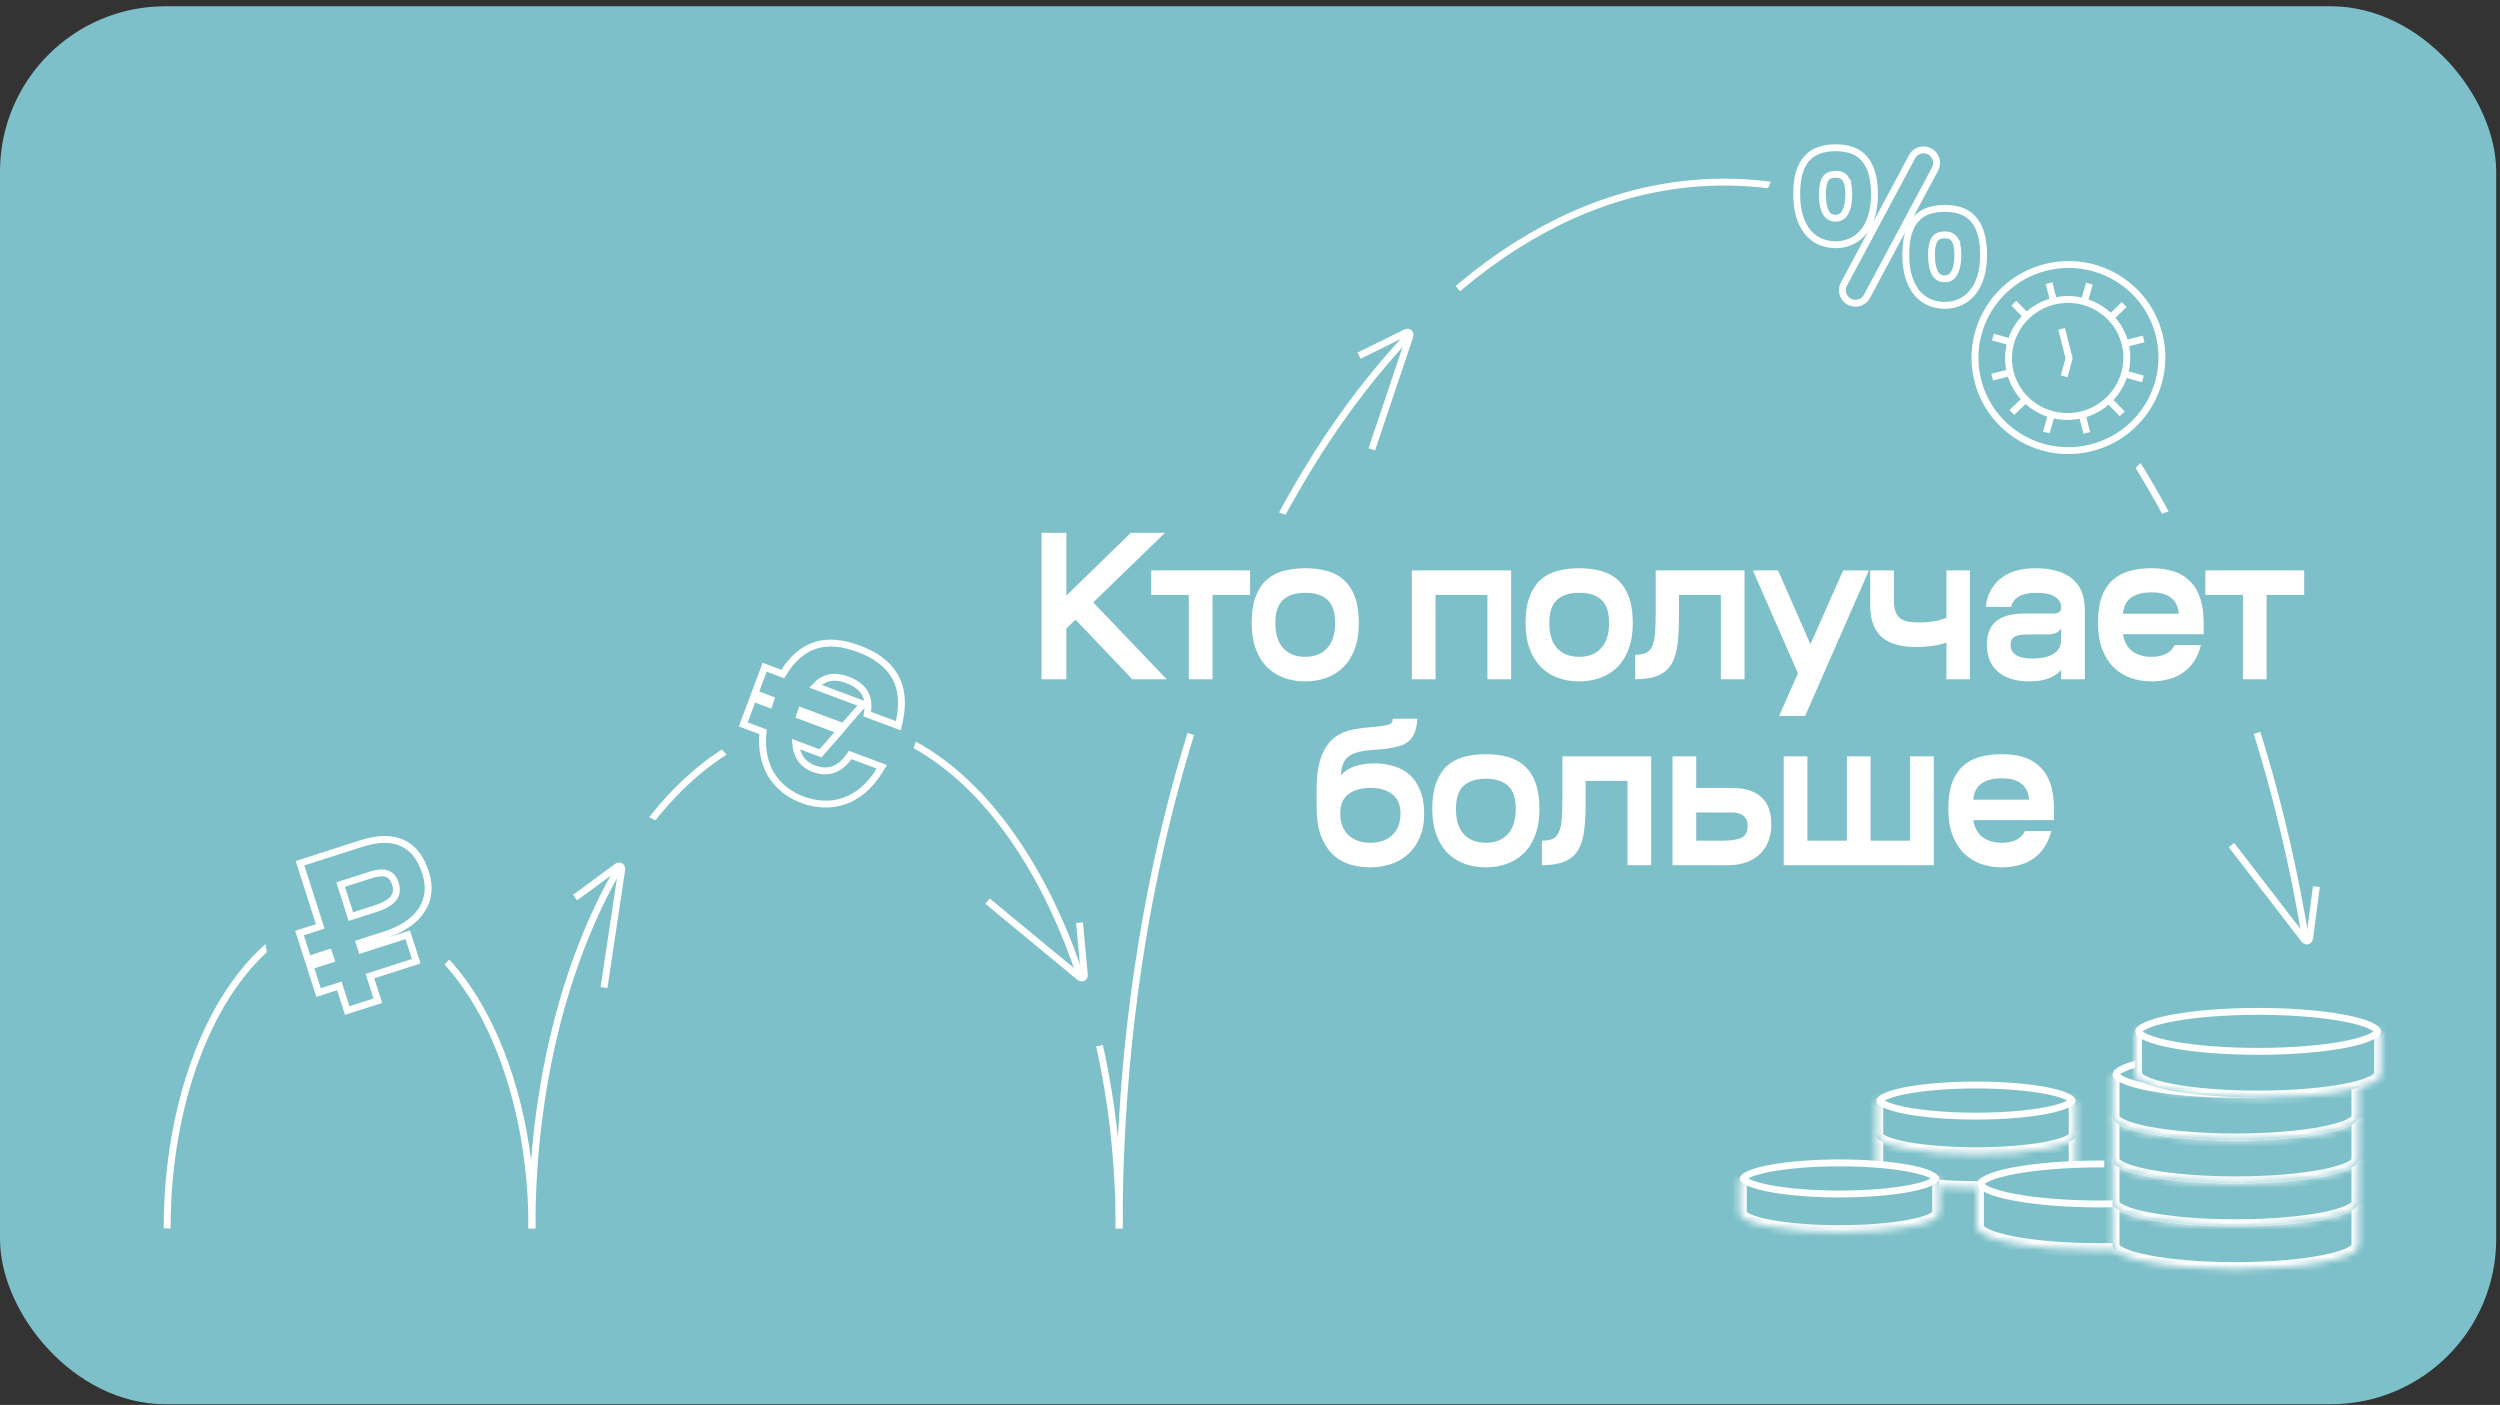 <svg width="363" height="204" viewBox="0 0 363 204" fill="none" xmlns="http://www.w3.org/2000/svg">
<rect x="0" y="0" width="363" height="204" fill="#333333" stroke="none"/>
<rect y="0.912" width="362.449" height="202.98" rx="24" fill="#7DC0C9"/>
<path d="M162.497 178.362C162.497 94.459 201.825 26.442 250.34 26.442C298.854 26.442 338.183 94.459 338.183 178.362" stroke="white"/>
<path d="M77.24 178.362C77.24 137.678 96.325 104.698 119.868 104.698C143.411 104.698 162.497 137.678 162.497 178.362" stroke="white"/>
<path d="M24.266 178.362C24.266 153.106 36.125 132.633 50.753 132.633C65.381 132.633 77.24 153.106 77.24 178.362" stroke="white"/>
<rect width="21.659" height="11.074" transform="matrix(-0.695 0.719 0.669 0.743 116.432 89.426)" fill="#7DC0C9"/>
<rect width="34.127" height="14.797" transform="matrix(-0.943 -0.334 -0.399 0.917 292.407 30.652)" fill="#7DC0C9"/>
<rect width="35.932" height="14.797" transform="matrix(0.745 0.668 0.718 -0.696 279.462 47.683)" fill="#7DC0C9"/>
<rect width="21.659" height="23.291" transform="matrix(-0.318 0.948 0.923 0.384 115.398 87.061)" fill="#7DC0C9"/>
<rect width="9.886" height="5.502" transform="matrix(0.236 0.972 0.986 -0.167 153.96 142.793)" fill="#7DC0C9"/>
<rect width="8.778" height="5.502" transform="matrix(-0.395 0.919 0.889 0.458 92.145 117.564)" fill="#7DC0C9"/>
<rect width="40.234" height="15.814" transform="matrix(1 0 0.07 -0.998 302.206 152.577)" fill="#7DC0C9"/>
<rect width="34.669" height="11.074" transform="matrix(-0.258 0.966 0.946 0.325 179.111 72.141)" fill="#7DC0C9"/>
<rect width="34.669" height="11.074" transform="matrix(0.258 0.966 -0.946 0.325 321.038 72.141)" fill="#7DC0C9"/>
<rect width="8.867" height="26.564" transform="matrix(-0.695 0.719 0.669 0.743 48.94 118.06)" fill="#7DC0C9"/>
<rect width="18.105" height="22.993" transform="matrix(-0.98 0.201 0.132 0.991 54.456 119.478)" fill="#7DC0C9"/>
<path d="M154.834 86.476L164.196 77.362H169.156L158.74 87.468L169.404 98.628H164.413L156.167 89.979L154.834 91.25V98.628H151.238V77.362H154.834V86.476ZM176.056 86.383V98.628H172.615V86.383H167.159V82.818H181.512V86.383H176.056ZM189.523 98.938C188.448 98.938 187.435 98.772 186.485 98.442C185.555 98.111 184.738 97.605 184.036 96.923C183.333 96.241 182.775 95.362 182.362 94.288C181.948 93.213 181.742 91.932 181.742 90.444C181.742 88.956 181.928 87.706 182.3 86.693C182.672 85.68 183.188 84.864 183.85 84.244C184.532 83.624 185.348 83.18 186.299 82.911C187.27 82.642 188.345 82.508 189.523 82.508C190.701 82.508 191.765 82.642 192.716 82.911C193.687 83.18 194.503 83.624 195.165 84.244C195.847 84.864 196.374 85.68 196.746 86.693C197.118 87.706 197.304 88.956 197.304 90.444C197.304 91.932 197.097 93.213 196.684 94.288C196.27 95.362 195.712 96.241 195.01 96.923C194.307 97.605 193.48 98.111 192.53 98.442C191.6 98.772 190.597 98.938 189.523 98.938ZM189.523 95.373C190.866 95.373 191.92 94.96 192.685 94.133C193.47 93.306 193.863 92.076 193.863 90.444C193.863 88.894 193.491 87.778 192.747 87.096C192.003 86.414 190.928 86.073 189.523 86.073C188.117 86.073 187.043 86.414 186.299 87.096C185.555 87.778 185.183 88.894 185.183 90.444C185.183 92.076 185.565 93.306 186.33 94.133C187.115 94.96 188.179 95.373 189.523 95.373ZM219.416 82.818V98.628H215.975V86.383H208.442V98.628H205.001V82.818H219.416ZM229.297 98.938C228.223 98.938 227.21 98.772 226.259 98.442C225.329 98.111 224.513 97.605 223.81 96.923C223.108 96.241 222.55 95.362 222.136 94.288C221.723 93.213 221.516 91.932 221.516 90.444C221.516 88.956 221.702 87.706 222.074 86.693C222.446 85.68 222.963 84.864 223.624 84.244C224.306 83.624 225.123 83.18 226.073 82.911C227.045 82.642 228.119 82.508 229.297 82.508C230.475 82.508 231.54 82.642 232.49 82.911C233.462 83.18 234.278 83.624 234.939 84.244C235.621 84.864 236.148 85.68 236.52 86.693C236.892 87.706 237.078 88.956 237.078 90.444C237.078 91.932 236.872 93.213 236.458 94.288C236.045 95.362 235.487 96.241 234.784 96.923C234.082 97.605 233.255 98.111 232.304 98.442C231.374 98.772 230.372 98.938 229.297 98.938ZM229.297 95.373C230.641 95.373 231.695 94.96 232.459 94.133C233.245 93.306 233.637 92.076 233.637 90.444C233.637 88.894 233.265 87.778 232.521 87.096C231.777 86.414 230.703 86.073 229.297 86.073C227.892 86.073 226.817 86.414 226.073 87.096C225.329 87.778 224.957 88.894 224.957 90.444C224.957 92.076 225.34 93.306 226.104 94.133C226.89 94.96 227.954 95.373 229.297 95.373ZM253.307 82.818V98.628H249.866V86.383H243.79V89.452C243.79 91.064 243.718 92.448 243.573 93.606C243.429 94.763 243.129 95.714 242.674 96.458C242.22 97.202 241.569 97.749 240.721 98.101C239.895 98.452 238.799 98.628 237.435 98.628V95.063C238.076 95.063 238.593 94.98 238.985 94.815C239.378 94.629 239.678 94.308 239.884 93.854C240.112 93.379 240.256 92.728 240.318 91.901C240.38 91.053 240.411 89.969 240.411 88.646V82.818H253.307ZM258.167 82.818L262.879 93.544L267.622 82.818H271.373L262.104 103.96H258.322L261.05 97.791H261.081L254.509 82.818H258.167ZM271.554 82.818H274.995V87.22C274.995 87.84 275.067 88.356 275.212 88.77C275.357 89.183 275.584 89.514 275.894 89.762C276.204 89.989 276.586 90.154 277.041 90.258C277.516 90.341 278.085 90.382 278.746 90.382C279.345 90.382 280.007 90.33 280.73 90.227C281.474 90.103 282.104 89.927 282.621 89.7V82.818H286.031V98.628H282.621V93.296C282.042 93.523 281.35 93.689 280.544 93.792C279.759 93.895 279.025 93.947 278.343 93.947C277.289 93.947 276.338 93.844 275.491 93.637C274.664 93.43 273.951 93.089 273.352 92.614C272.773 92.118 272.329 91.487 272.019 90.723C271.709 89.958 271.554 89.018 271.554 87.902V82.818ZM302.722 98.628H299.281V97.264C298.867 97.781 298.258 98.194 297.452 98.504C296.666 98.793 295.736 98.938 294.662 98.938C292.719 98.938 291.2 98.473 290.105 97.543C289.03 96.592 288.493 95.28 288.493 93.606C288.493 92.118 288.927 90.992 289.795 90.227C290.683 89.462 292.14 89.08 294.166 89.08H298.227C298.929 89.08 299.281 88.78 299.281 88.181C299.281 87.519 298.971 87.003 298.351 86.631C297.751 86.259 296.863 86.073 295.685 86.073C293.556 86.073 292.337 86.755 292.027 88.119H288.338C288.503 86.445 289.195 85.091 290.415 84.058C291.655 83.025 293.37 82.508 295.561 82.508C297.834 82.508 299.591 83.004 300.831 83.996C302.091 84.967 302.722 86.517 302.722 88.646V98.628ZM295.096 95.621C296.398 95.621 297.421 95.394 298.165 94.939C298.909 94.484 299.281 93.792 299.281 92.862V91.25C299.095 91.56 298.826 91.787 298.475 91.932C298.123 92.056 297.741 92.118 297.328 92.118H294.507C293.639 92.118 292.988 92.221 292.554 92.428C292.14 92.635 291.934 93.027 291.934 93.606C291.934 94.267 292.202 94.773 292.74 95.125C293.277 95.456 294.062 95.621 295.096 95.621ZM319.571 93.668C319.344 94.598 319.003 95.394 318.548 96.055C318.114 96.716 317.577 97.264 316.936 97.698C316.316 98.132 315.613 98.442 314.828 98.628C314.063 98.835 313.257 98.938 312.41 98.938C311.335 98.938 310.323 98.772 309.372 98.442C308.442 98.111 307.626 97.605 306.923 96.923C306.22 96.241 305.662 95.362 305.249 94.288C304.836 93.213 304.629 91.932 304.629 90.444C304.629 88.956 304.805 87.706 305.156 86.693C305.528 85.68 306.055 84.864 306.737 84.244C307.419 83.624 308.235 83.18 309.186 82.911C310.157 82.642 311.232 82.508 312.41 82.508C313.588 82.508 314.642 82.653 315.572 82.942C316.502 83.231 317.287 83.696 317.928 84.337C318.589 84.957 319.096 85.773 319.447 86.786C319.798 87.799 319.974 89.028 319.974 90.475V92.087H308.256C308.442 93.203 308.897 94.029 309.62 94.567C310.364 95.104 311.294 95.373 312.41 95.373C313.195 95.373 313.877 95.239 314.456 94.97C315.035 94.701 315.469 94.267 315.758 93.668H319.571ZM312.41 86.011C311.17 86.011 310.188 86.259 309.465 86.755C308.762 87.251 308.359 88.036 308.256 89.111H316.378C316.171 87.044 314.849 86.011 312.41 86.011ZM329.112 86.383V98.628H325.671V86.383H320.215V82.818H334.568V86.383H329.112ZM198.979 125.938C197.821 125.938 196.757 125.772 195.786 125.442C194.835 125.111 194.019 124.594 193.337 123.892C192.655 123.168 192.117 122.259 191.725 121.164C191.353 120.048 191.167 118.725 191.167 117.196V115.801C191.167 114.891 191.187 113.961 191.229 113.011C191.291 112.06 191.446 111.161 191.694 110.314C191.962 109.446 192.355 108.671 192.872 107.989C193.409 107.286 194.163 106.728 195.135 106.315C195.527 106.149 195.93 106.025 196.344 105.943C196.778 105.86 197.222 105.788 197.677 105.726C198.152 105.664 198.648 105.612 199.165 105.571C199.681 105.529 200.239 105.467 200.839 105.385C201.376 105.302 201.738 105.199 201.924 105.075C202.11 104.951 202.213 104.713 202.234 104.362H205.799C205.757 105.044 205.654 105.633 205.489 106.129C205.344 106.604 205.127 107.007 204.838 107.338C204.548 107.668 204.166 107.937 203.691 108.144C203.236 108.33 202.668 108.485 201.986 108.609C201.552 108.691 201.107 108.753 200.653 108.795C200.219 108.815 199.774 108.846 199.32 108.888C198.865 108.908 198.41 108.96 197.956 109.043C197.522 109.105 197.108 109.208 196.716 109.353C195.992 109.621 195.476 110.035 195.166 110.593C194.876 111.151 194.721 111.812 194.701 112.577C195.197 111.998 195.858 111.564 196.685 111.275C197.532 110.985 198.493 110.841 199.568 110.841C200.56 110.841 201.49 110.975 202.358 111.244C203.246 111.492 204.011 111.905 204.652 112.484C205.313 113.062 205.83 113.817 206.202 114.747C206.594 115.677 206.791 116.803 206.791 118.126C206.791 119.469 206.574 120.637 206.14 121.629C205.726 122.6 205.158 123.406 204.435 124.047C203.732 124.687 202.905 125.163 201.955 125.473C201.025 125.783 200.033 125.938 198.979 125.938ZM198.979 114.406C197.615 114.406 196.54 114.716 195.755 115.336C194.99 115.935 194.608 116.865 194.608 118.126C194.608 119.49 195.011 120.544 195.817 121.288C196.643 122.011 197.697 122.373 198.979 122.373C200.26 122.373 201.304 122.011 202.11 121.288C202.936 120.544 203.35 119.49 203.35 118.126C203.35 116.865 202.957 115.935 202.172 115.336C201.407 114.716 200.343 114.406 198.979 114.406ZM215.746 125.938C214.671 125.938 213.658 125.772 212.708 125.442C211.778 125.111 210.961 124.605 210.259 123.923C209.556 123.241 208.998 122.362 208.585 121.288C208.171 120.213 207.965 118.932 207.965 117.444C207.965 115.956 208.151 114.705 208.523 113.693C208.895 112.68 209.411 111.864 210.073 111.244C210.755 110.624 211.571 110.179 212.522 109.911C213.493 109.642 214.568 109.508 215.746 109.508C216.924 109.508 217.988 109.642 218.939 109.911C219.91 110.179 220.726 110.624 221.388 111.244C222.07 111.864 222.597 112.68 222.969 113.693C223.341 114.705 223.527 115.956 223.527 117.444C223.527 118.932 223.32 120.213 222.907 121.288C222.493 122.362 221.935 123.241 221.233 123.923C220.53 124.605 219.703 125.111 218.753 125.442C217.823 125.772 216.82 125.938 215.746 125.938ZM215.746 122.373C217.089 122.373 218.143 121.959 218.908 121.133C219.693 120.306 220.086 119.076 220.086 117.444C220.086 115.894 219.714 114.778 218.97 114.096C218.226 113.414 217.151 113.073 215.746 113.073C214.34 113.073 213.266 113.414 212.522 114.096C211.778 114.778 211.406 115.894 211.406 117.444C211.406 119.076 211.788 120.306 212.553 121.133C213.338 121.959 214.402 122.373 215.746 122.373ZM239.756 109.818V125.628H236.315V113.383H230.239V116.452C230.239 118.064 230.167 119.448 230.022 120.606C229.877 121.763 229.578 122.714 229.123 123.458C228.668 124.202 228.017 124.749 227.17 125.101C226.343 125.452 225.248 125.628 223.884 125.628V122.063C224.525 122.063 225.041 121.98 225.434 121.815C225.827 121.629 226.126 121.308 226.333 120.854C226.56 120.378 226.705 119.727 226.767 118.901C226.829 118.053 226.86 116.968 226.86 115.646V109.818H239.756ZM242.849 109.818H246.29V114.406H251.467C252.521 114.406 253.409 114.54 254.133 114.809C254.856 115.057 255.445 115.418 255.9 115.894C256.354 116.348 256.685 116.906 256.892 117.568C257.098 118.229 257.202 118.963 257.202 119.769C257.202 120.513 257.078 121.246 256.83 121.97C256.602 122.672 256.23 123.292 255.714 123.83C255.218 124.367 254.567 124.801 253.761 125.132C252.955 125.462 251.994 125.628 250.878 125.628H242.849V109.818ZM246.29 117.971V122.063H250.103C251.384 122.063 252.314 121.918 252.893 121.629C253.471 121.339 253.761 120.761 253.761 119.893C253.761 119.293 253.575 118.828 253.203 118.498C252.831 118.146 252.252 117.971 251.467 117.971H246.29ZM258.993 109.818H262.434V122.063H268.169V109.818H271.61V122.063H277.345V109.818H280.786V125.628H258.993V109.818ZM297.837 120.668C297.61 121.598 297.269 122.393 296.814 123.055C296.38 123.716 295.843 124.264 295.202 124.698C294.582 125.132 293.879 125.442 293.094 125.628C292.329 125.834 291.523 125.938 290.676 125.938C289.601 125.938 288.589 125.772 287.638 125.442C286.708 125.111 285.892 124.605 285.189 123.923C284.486 123.241 283.928 122.362 283.515 121.288C283.102 120.213 282.895 118.932 282.895 117.444C282.895 115.956 283.071 114.705 283.422 113.693C283.794 112.68 284.321 111.864 285.003 111.244C285.685 110.624 286.501 110.179 287.452 109.911C288.423 109.642 289.498 109.508 290.676 109.508C291.854 109.508 292.908 109.652 293.838 109.942C294.768 110.231 295.553 110.696 296.194 111.337C296.855 111.957 297.362 112.773 297.713 113.786C298.064 114.798 298.24 116.028 298.24 117.475V119.087H286.522C286.708 120.203 287.163 121.029 287.886 121.567C288.63 122.104 289.56 122.373 290.676 122.373C291.461 122.373 292.143 122.238 292.722 121.97C293.301 121.701 293.735 121.267 294.024 120.668H297.837ZM290.676 113.011C289.436 113.011 288.454 113.259 287.731 113.755C287.028 114.251 286.625 115.036 286.522 116.111H294.644C294.437 114.044 293.115 113.011 290.676 113.011Z" fill="white"/>
<path d="M313.501 48.605C315.322 55.837 310.907 63.187 303.635 65.018C296.363 66.849 288.994 62.465 287.174 55.233C285.353 48.001 289.767 40.651 297.039 38.82C304.312 36.989 311.68 41.372 313.501 48.605Z" fill="#7DC0C9" stroke="white"/>
<path d="M297.521 41.113L302.996 62.86" stroke="white"/>
<path d="M303.386 41.185L300.258 51.986" stroke="white"/>
<path d="M297.124 62.789L300.252 51.988" stroke="white"/>
<path d="M308.433 44.222L292.122 59.892" stroke="white"/>
<path d="M311.256 49.217L289.26 54.755" stroke="white"/>
<path d="M311.151 55.025L289.364 48.947" stroke="white"/>
<path d="M308.147 60.089L292.407 44.024" stroke="white"/>
<path d="M308.562 49.881C309.706 54.424 306.909 59.055 302.3 60.216C297.691 61.376 293.035 58.622 291.891 54.078C290.747 49.535 293.544 44.904 298.153 43.744C302.762 42.583 307.418 45.337 308.562 49.881Z" fill="#7DC0C9" stroke="white"/>
<path d="M299.353 47.754L300.432 52.038L299.716 54.641" stroke="white"/>
<path d="M121.528 106.645L122.002 106.101L121.326 105.848L116.101 103.893C116.164 103.673 116.235 103.452 116.324 103.216L122.147 105.394L122.471 105.516L122.699 105.254L124.858 102.778L125.333 102.234L124.657 101.981L118.399 99.64C118.963 99.024 119.566 98.646 120.207 98.466C121.015 98.24 121.947 98.31 123.035 98.717C124.186 99.148 124.991 99.737 125.472 100.47C125.948 101.195 126.144 102.117 125.974 103.29L125.916 103.689L126.294 103.83L129.899 105.179L130.435 105.38L130.562 104.822C131.192 102.048 130.91 99.811 129.839 98.041C128.773 96.28 126.973 95.059 124.719 94.216C122.486 93.38 120.378 93.094 118.449 93.692C116.609 94.262 115.014 95.611 113.656 97.865L111.497 97.058L111.029 96.882L110.853 97.351L109.775 100.232L109.6 100.7L110.069 100.876L111.902 101.562C111.815 101.794 111.74 102.019 111.676 102.238L109.819 101.543L109.351 101.368L109.175 101.836L108.097 104.718L107.922 105.186L108.391 105.361L110.789 106.258C110.54 108.742 110.983 110.815 111.964 112.46C112.997 114.191 114.601 115.405 116.523 116.124C118.491 116.86 120.572 116.99 122.533 116.321C124.496 115.652 126.293 114.199 127.721 111.854L128.035 111.338L127.469 111.126L123.803 109.755L123.443 109.62L123.221 109.933C122.546 110.882 121.769 111.474 120.942 111.748C120.117 112.021 119.197 111.993 118.207 111.623C117.259 111.268 116.588 110.725 116.154 110.027C115.817 109.482 115.609 108.82 115.544 108.037L118.816 109.261L119.14 109.383L119.368 109.122L121.528 106.645Z" stroke="white"/>
<path d="M59.358 136.206L59.205 135.73L58.729 135.883L52.486 137.884L52.18 136.93L55.892 135.74C58.354 134.951 60.165 133.738 61.197 132.178C62.24 130.603 62.446 128.735 61.808 126.747C61.184 124.799 60.17 123.28 58.59 122.485C57.012 121.691 54.98 121.677 52.442 122.49L44.035 125.186L43.559 125.338L43.711 125.814L46.501 134.514L43.963 135.327L43.487 135.48L43.64 135.956L44.566 138.846L44.719 139.322L45.195 139.169L47.732 138.356L48.038 139.31L45.501 140.124L45.025 140.276L45.178 140.753L46.104 143.642L46.257 144.118L46.733 143.966L49.27 143.152L50.264 146.251L50.416 146.727L50.892 146.575L54.388 145.454L54.864 145.301L54.711 144.825L53.718 141.727L59.961 139.725L60.437 139.572L60.285 139.096L59.358 136.206ZM54.54 131.937L50.948 133.088L49.458 128.44L53.863 127.027C54.927 126.686 55.698 126.677 56.238 126.885C56.753 127.083 57.15 127.517 57.399 128.293C57.676 129.156 57.578 129.825 57.169 130.38C56.736 130.966 55.901 131.5 54.54 131.937Z" stroke="white"/>
<mask id="path-29-inside-1_3379_5861" fill="white">
<path fill-rule="evenodd" clip-rule="evenodd" d="M272.444 164.716H301.376V169.735C301.376 169.737 301.376 169.739 301.376 169.741C301.376 171.265 294.899 172.5 286.91 172.5C278.921 172.5 272.444 171.265 272.444 169.741C272.444 169.741 272.444 169.741 272.444 169.741H272.444V164.716Z"/>
</mask>
<path fill-rule="evenodd" clip-rule="evenodd" d="M272.444 164.716H301.376V169.735C301.376 169.737 301.376 169.739 301.376 169.741C301.376 171.265 294.899 172.5 286.91 172.5C278.921 172.5 272.444 171.265 272.444 169.741C272.444 169.741 272.444 169.741 272.444 169.741H272.444V164.716Z" fill="#7DC0C9"/>
<path d="M301.376 164.716V163.716H302.376V164.716H301.376ZM272.444 164.716H271.444V163.716H272.444V164.716ZM301.376 169.735L300.376 169.746V169.735H301.376ZM272.444 169.741V168.741H273.444V169.741H272.444ZM272.444 169.741V170.741H271.444V169.741H272.444ZM301.376 165.716H272.444V163.716H301.376V165.716ZM300.376 169.735V164.716H302.376V169.735H300.376ZM300.376 169.741C300.376 169.743 300.376 169.744 300.376 169.746L302.376 169.724C302.376 169.73 302.376 169.735 302.376 169.741H300.376ZM286.91 171.5C290.861 171.5 294.412 171.194 296.952 170.709C298.23 170.466 299.201 170.186 299.828 169.903C300.145 169.76 300.32 169.64 300.4 169.565C300.482 169.49 300.376 169.55 300.376 169.741H302.376C302.376 170.313 302.068 170.745 301.764 171.029C301.459 171.313 301.065 171.539 300.65 171.726C299.814 172.104 298.666 172.419 297.326 172.674C294.63 173.188 290.948 173.5 286.91 173.5V171.5ZM273.444 169.741C273.444 169.55 273.338 169.49 273.42 169.565C273.5 169.64 273.675 169.76 273.992 169.903C274.619 170.186 275.59 170.466 276.868 170.709C279.408 171.194 282.958 171.5 286.91 171.5V173.5C282.872 173.5 279.19 173.188 276.494 172.674C275.154 172.419 274.006 172.104 273.17 171.726C272.755 171.539 272.361 171.313 272.056 171.029C271.752 170.745 271.444 170.313 271.444 169.741H273.444ZM273.444 169.741C273.444 169.741 273.444 169.741 273.444 169.741C273.444 169.741 273.444 169.741 273.444 169.741V169.741V169.741C273.444 169.741 273.444 169.741 273.444 169.741C273.444 169.741 273.444 169.741 273.444 169.741C273.444 169.741 273.444 169.741 273.444 169.741V169.741V169.741C273.444 169.741 273.444 169.741 273.444 169.741C273.444 169.741 273.444 169.741 273.444 169.741C273.444 169.741 273.444 169.741 273.444 169.741C273.444 169.741 273.444 169.741 273.444 169.741V169.741C273.444 169.741 273.444 169.741 273.444 169.741C273.444 169.741 273.444 169.741 273.444 169.741C273.444 169.741 273.444 169.741 273.444 169.741C273.444 169.741 273.444 169.741 273.444 169.741V169.741V169.741C273.444 169.741 273.444 169.741 273.444 169.741C273.444 169.741 273.444 169.741 273.444 169.741C273.444 169.741 273.444 169.741 273.444 169.741V169.741V169.741C273.444 169.741 273.444 169.741 273.444 169.741C273.444 169.741 273.444 169.741 273.444 169.741C273.444 169.741 273.444 169.741 273.444 169.741C273.444 169.741 273.444 169.741 273.444 169.741V169.741V169.741C273.444 169.741 273.444 169.741 273.444 169.741C273.444 169.741 273.444 169.741 273.444 169.741C273.444 169.741 273.444 169.741 273.444 169.741V169.741V169.741C273.444 169.741 273.444 169.741 273.444 169.741C273.444 169.741 273.444 169.741 273.444 169.741C273.444 169.741 273.444 169.741 273.444 169.741C273.444 169.741 273.444 169.741 273.444 169.741V169.741V169.741C273.444 169.741 273.444 169.741 273.444 169.741C273.444 169.741 273.444 169.741 273.444 169.741C273.444 169.741 273.444 169.741 273.444 169.741V169.741V169.741C273.444 169.741 273.444 169.741 273.444 169.741C273.444 169.741 273.444 169.741 273.444 169.741C273.444 169.741 273.444 169.741 273.444 169.741C273.444 169.741 273.444 169.741 273.444 169.741V169.741C273.444 169.741 273.444 169.741 273.444 169.741C273.444 169.741 273.444 169.741 273.444 169.741C273.444 169.741 273.444 169.741 273.444 169.741C273.444 169.741 273.444 169.741 273.444 169.741V169.741V169.741C273.444 169.741 273.444 169.741 273.444 169.741C273.444 169.741 273.444 169.741 273.444 169.741C273.444 169.741 273.444 169.741 273.444 169.741V169.741V169.741C273.444 169.741 273.444 169.741 273.444 169.741C273.444 169.741 273.444 169.741 273.444 169.741C273.444 169.741 273.444 169.741 273.444 169.741C273.444 169.741 273.444 169.741 273.444 169.741V169.741V169.741C273.444 169.741 273.444 169.741 273.444 169.741C273.444 169.741 273.444 169.741 273.444 169.741C273.444 169.741 273.444 169.741 273.444 169.741V169.741V169.741C273.444 169.741 273.444 169.741 273.444 169.741C273.444 169.741 273.444 169.741 273.444 169.741C273.444 169.741 273.444 169.741 273.444 169.741C273.444 169.741 273.444 169.741 273.444 169.741V169.741V169.741C273.444 169.741 273.444 169.741 273.444 169.741C273.444 169.741 273.444 169.741 273.444 169.741C273.444 169.741 273.444 169.741 273.444 169.741V169.741V169.741C273.444 169.741 273.444 169.741 273.444 169.741C273.444 169.741 273.444 169.741 273.444 169.741C273.444 169.741 273.444 169.741 273.444 169.741C273.444 169.741 273.444 169.741 273.444 169.741V169.741C273.444 169.741 273.444 169.741 273.444 169.741C273.444 169.741 273.444 169.741 273.444 169.741C273.444 169.741 273.444 169.741 273.444 169.741C273.444 169.741 273.444 169.741 273.444 169.741V169.741V169.741C273.444 169.741 273.444 169.741 273.444 169.741C273.444 169.741 273.444 169.741 273.444 169.741C273.444 169.741 273.444 169.741 273.444 169.741V169.741V169.741C273.444 169.741 273.444 169.741 273.444 169.741C273.444 169.741 273.444 169.741 273.444 169.741C273.444 169.741 273.444 169.741 273.444 169.741C273.444 169.741 273.444 169.741 273.444 169.741V169.741V169.741C273.444 169.741 273.444 169.741 273.444 169.741C273.444 169.741 273.444 169.741 273.444 169.741C273.444 169.741 273.444 169.741 273.444 169.741V169.741V169.741C273.444 169.741 273.444 169.741 273.444 169.741C273.444 169.741 273.444 169.741 273.444 169.741C273.444 169.741 273.444 169.741 273.444 169.741C273.444 169.741 273.444 169.741 273.444 169.741V169.741C273.444 169.741 273.444 169.741 273.444 169.741C273.444 169.741 273.444 169.741 273.444 169.741C273.444 169.741 273.444 169.741 273.444 169.741C273.444 169.741 273.444 169.741 273.444 169.741V169.741V169.741C273.444 169.741 273.444 169.741 273.444 169.741C273.444 169.741 273.444 169.741 273.444 169.741C273.444 169.741 273.444 169.741 273.444 169.741C273.444 169.741 273.444 169.741 273.444 169.741V169.741C273.444 169.741 273.444 169.741 273.444 169.741C273.444 169.741 273.444 169.741 273.444 169.741C273.444 169.741 273.444 169.741 273.444 169.741C273.444 169.741 273.444 169.741 273.444 169.741V169.741V169.741C273.444 169.741 273.444 169.741 273.444 169.741C273.444 169.741 273.444 169.741 273.444 169.741C273.444 169.741 273.444 169.741 273.444 169.741V169.741V169.741C273.444 169.741 273.444 169.741 273.444 169.741C273.444 169.741 273.444 169.741 273.444 169.741C273.444 169.741 273.444 169.741 273.444 169.741C273.444 169.741 273.444 169.741 273.444 169.741V169.741V169.741C273.444 169.741 273.444 169.741 273.444 169.741C273.444 169.741 273.444 169.741 273.444 169.741C273.444 169.741 273.444 169.741 273.444 169.741V169.741V169.741C273.444 169.741 273.444 169.741 273.444 169.741C273.444 169.741 273.444 169.741 273.444 169.741C273.444 169.741 273.444 169.741 273.444 169.741C273.444 169.741 273.444 169.741 273.444 169.741V169.741C273.444 169.741 273.444 169.741 273.444 169.741C273.444 169.741 273.444 169.741 273.444 169.741C273.444 169.741 273.444 169.741 273.444 169.741C273.444 169.741 273.444 169.741 273.444 169.741V169.741V169.741C273.444 169.741 273.444 169.741 273.444 169.741C273.444 169.741 273.444 169.741 273.444 169.741C273.444 169.741 273.444 169.741 273.444 169.741C273.444 169.741 273.444 169.741 273.444 169.741V169.741C273.444 169.741 273.444 169.741 273.444 169.741C273.444 169.741 273.444 169.741 273.444 169.741C273.444 169.741 273.444 169.741 273.444 169.741C273.444 169.741 273.444 169.741 273.444 169.741V169.741V169.741C273.444 169.741 273.444 169.741 273.444 169.741C273.444 169.741 273.444 169.741 273.444 169.741C273.444 169.741 273.444 169.741 273.444 169.741V169.741V169.741C273.444 169.741 273.444 169.741 273.444 169.741C273.444 169.741 273.444 169.741 273.444 169.741C273.444 169.741 273.444 169.741 273.444 169.741C273.444 169.741 273.444 169.741 273.444 169.741V169.741V169.741C273.444 169.741 273.444 169.741 273.444 169.741C273.444 169.741 273.444 169.741 273.444 169.741C273.444 169.741 273.444 169.741 273.444 169.741V169.741V169.741C273.444 169.741 273.444 169.741 273.444 169.741C273.444 169.741 273.444 169.741 273.444 169.741C273.444 169.741 273.444 169.741 273.444 169.741C273.444 169.741 273.444 169.741 273.444 169.741V169.741C273.444 169.741 273.444 169.741 273.444 169.741C273.444 169.741 273.444 169.741 273.444 169.741C273.444 169.741 273.444 169.741 273.444 169.741C273.444 169.741 273.444 169.741 273.444 169.741V169.741V169.741C273.444 169.741 273.444 169.741 273.444 169.741C273.444 169.741 273.444 169.741 273.444 169.741C273.444 169.741 273.444 169.741 273.444 169.741V169.741V169.741C273.444 169.741 273.444 169.741 273.444 169.741C273.444 169.741 273.444 169.741 273.444 169.741C273.444 169.741 273.444 169.741 273.444 169.741C273.444 169.741 273.444 169.741 273.444 169.741V169.741V169.741C273.444 169.741 273.444 169.741 273.444 169.741C273.444 169.741 273.444 169.741 273.444 169.741C273.444 169.741 273.444 169.741 273.444 169.741V169.741V169.741C273.444 169.741 273.444 169.741 273.444 169.741C273.444 169.741 273.444 169.741 273.444 169.741C273.444 169.741 273.444 169.741 273.444 169.741C273.444 169.741 273.444 169.741 273.444 169.741V169.741V169.741C273.444 169.741 273.444 169.741 273.444 169.741C273.444 169.741 273.444 169.741 273.444 169.741C273.444 169.741 273.444 169.741 273.444 169.741V169.741V169.741C273.444 169.741 273.444 169.741 273.444 169.741C273.444 169.741 273.444 169.741 273.444 169.741C273.444 169.741 273.444 169.741 273.444 169.741C273.444 169.741 273.444 169.741 273.444 169.741V169.741C273.444 169.741 273.444 169.741 273.444 169.741C273.444 169.741 273.444 169.741 273.444 169.741C273.444 169.741 273.444 169.741 273.444 169.741C273.444 169.741 273.444 169.741 273.444 169.741V169.741V169.741C273.444 169.741 273.444 169.741 273.444 169.741C273.444 169.741 273.444 169.741 273.444 169.741C273.444 169.741 273.444 169.741 273.444 169.741V169.741V169.741C273.444 169.741 273.444 169.741 273.444 169.741C273.444 169.741 273.444 169.741 273.444 169.741C273.444 169.741 273.444 169.741 273.444 169.741C273.444 169.741 273.444 169.741 273.444 169.741V169.741V169.741C273.444 169.741 273.444 169.741 273.444 169.741C273.444 169.741 273.444 169.741 273.444 169.741C273.444 169.741 273.444 169.741 273.444 169.741V169.741V169.741C273.444 169.741 273.444 169.741 273.444 169.741C273.444 169.741 273.444 169.741 273.444 169.741C273.444 169.741 273.444 169.741 273.444 169.741C273.444 169.741 273.444 169.741 273.444 169.741V169.741V169.741C273.444 169.741 273.444 169.741 273.444 169.741C273.444 169.741 273.444 169.741 273.444 169.741C273.444 169.741 273.444 169.741 273.444 169.741V169.741V169.741C273.444 169.741 273.444 169.741 273.444 169.741C273.444 169.741 273.444 169.741 273.444 169.741C273.444 169.741 273.444 169.741 273.444 169.741C273.444 169.741 273.444 169.741 273.444 169.741V169.741C273.444 169.741 273.444 169.741 273.444 169.741C273.444 169.741 273.444 169.741 273.444 169.741C273.444 169.741 273.444 169.741 273.444 169.741C273.444 169.741 273.444 169.741 273.444 169.741V169.741V169.741C273.444 169.741 273.444 169.741 273.444 169.741C273.444 169.741 273.444 169.741 273.444 169.741C273.444 169.741 273.444 169.741 273.444 169.741V169.741V169.741C273.444 169.741 273.444 169.741 273.444 169.741C273.444 169.741 273.444 169.741 273.444 169.741H271.444C271.444 169.741 271.444 169.741 271.444 169.741C271.444 169.741 271.444 169.741 271.444 169.741V169.741V169.741C271.444 169.741 271.444 169.741 271.444 169.741C271.444 169.741 271.444 169.741 271.444 169.741C271.444 169.741 271.444 169.741 271.444 169.741V169.741V169.741C271.444 169.741 271.444 169.741 271.444 169.741C271.444 169.741 271.444 169.741 271.444 169.741C271.444 169.741 271.444 169.741 271.444 169.741C271.444 169.741 271.444 169.741 271.444 169.741V169.741C271.444 169.741 271.444 169.741 271.444 169.741C271.444 169.741 271.444 169.741 271.444 169.741C271.444 169.741 271.444 169.741 271.444 169.741C271.444 169.741 271.444 169.741 271.444 169.741V169.741V169.741C271.444 169.741 271.444 169.741 271.444 169.741C271.444 169.741 271.444 169.741 271.444 169.741C271.444 169.741 271.444 169.741 271.444 169.741V169.741V169.741C271.444 169.741 271.444 169.741 271.444 169.741C271.444 169.741 271.444 169.741 271.444 169.741C271.444 169.741 271.444 169.741 271.444 169.741C271.444 169.741 271.444 169.741 271.444 169.741V169.741V169.741C271.444 169.741 271.444 169.741 271.444 169.741C271.444 169.741 271.444 169.741 271.444 169.741C271.444 169.741 271.444 169.741 271.444 169.741V169.741V169.741C271.444 169.741 271.444 169.741 271.444 169.741C271.444 169.741 271.444 169.741 271.444 169.741C271.444 169.741 271.444 169.741 271.444 169.741C271.444 169.741 271.444 169.741 271.444 169.741V169.741V169.741C271.444 169.741 271.444 169.741 271.444 169.741C271.444 169.741 271.444 169.741 271.444 169.741C271.444 169.741 271.444 169.741 271.444 169.741V169.741V169.741C271.444 169.741 271.444 169.741 271.444 169.741C271.444 169.741 271.444 169.741 271.444 169.741C271.444 169.741 271.444 169.741 271.444 169.741C271.444 169.741 271.444 169.741 271.444 169.741V169.741C271.444 169.741 271.444 169.741 271.444 169.741C271.444 169.741 271.444 169.741 271.444 169.741C271.444 169.741 271.444 169.741 271.444 169.741C271.444 169.741 271.444 169.741 271.444 169.741V169.741V169.741C271.444 169.741 271.444 169.741 271.444 169.741C271.444 169.741 271.444 169.741 271.444 169.741C271.444 169.741 271.444 169.741 271.444 169.741V169.741V169.741C271.444 169.741 271.444 169.741 271.444 169.741C271.444 169.741 271.444 169.741 271.444 169.741C271.444 169.741 271.444 169.741 271.444 169.741C271.444 169.741 271.444 169.741 271.444 169.741V169.741V169.741C271.444 169.741 271.444 169.741 271.444 169.741C271.444 169.741 271.444 169.741 271.444 169.741C271.444 169.741 271.444 169.741 271.444 169.741V169.741V169.741C271.444 169.741 271.444 169.741 271.444 169.741C271.444 169.741 271.444 169.741 271.444 169.741C271.444 169.741 271.444 169.741 271.444 169.741C271.444 169.741 271.444 169.741 271.444 169.741V169.741V169.741C271.444 169.741 271.444 169.741 271.444 169.741C271.444 169.741 271.444 169.741 271.444 169.741C271.444 169.741 271.444 169.741 271.444 169.741V169.741V169.741C271.444 169.741 271.444 169.741 271.444 169.741C271.444 169.741 271.444 169.741 271.444 169.741C271.444 169.741 271.444 169.741 271.444 169.741C271.444 169.741 271.444 169.741 271.444 169.741V169.741C271.444 169.741 271.444 169.741 271.444 169.741C271.444 169.741 271.444 169.741 271.444 169.741C271.444 169.741 271.444 169.741 271.444 169.741C271.444 169.741 271.444 169.741 271.444 169.741V169.741V169.741C271.444 169.741 271.444 169.741 271.444 169.741C271.444 169.741 271.444 169.741 271.444 169.741C271.444 169.741 271.444 169.741 271.444 169.741V169.741V169.741C271.444 169.741 271.444 169.741 271.444 169.741C271.444 169.741 271.444 169.741 271.444 169.741C271.444 169.741 271.444 169.741 271.444 169.741C271.444 169.741 271.444 169.741 271.444 169.741V169.741V169.741C271.444 169.741 271.444 169.741 271.444 169.741C271.444 169.741 271.444 169.741 271.444 169.741C271.444 169.741 271.444 169.741 271.444 169.741V169.741V169.741C271.444 169.741 271.444 169.741 271.444 169.741C271.444 169.741 271.444 169.741 271.444 169.741C271.444 169.741 271.444 169.741 271.444 169.741C271.444 169.741 271.444 169.741 271.444 169.741V169.741C271.444 169.741 271.444 169.741 271.444 169.741C271.444 169.741 271.444 169.741 271.444 169.741C271.444 169.741 271.444 169.741 271.444 169.741C271.444 169.741 271.444 169.741 271.444 169.741V169.741V169.741C271.444 169.741 271.444 169.741 271.444 169.741C271.444 169.741 271.444 169.741 271.444 169.741C271.444 169.741 271.444 169.741 271.444 169.741C271.444 169.741 271.444 169.741 271.444 169.741V169.741C271.444 169.741 271.444 169.741 271.444 169.741C271.444 169.741 271.444 169.741 271.444 169.741C271.444 169.741 271.444 169.741 271.444 169.741C271.444 169.741 271.444 169.741 271.444 169.741V169.741V169.741C271.444 169.741 271.444 169.741 271.444 169.741C271.444 169.741 271.444 169.741 271.444 169.741C271.444 169.741 271.444 169.741 271.444 169.741V169.741V169.741C271.444 169.741 271.444 169.741 271.444 169.741C271.444 169.741 271.444 169.741 271.444 169.741C271.444 169.741 271.444 169.741 271.444 169.741C271.444 169.741 271.444 169.741 271.444 169.741V169.741V169.741C271.444 169.741 271.444 169.741 271.444 169.741C271.444 169.741 271.444 169.741 271.444 169.741C271.444 169.741 271.444 169.741 271.444 169.741V169.741V169.741C271.444 169.741 271.444 169.741 271.444 169.741C271.444 169.741 271.444 169.741 271.444 169.741C271.444 169.741 271.444 169.741 271.444 169.741C271.444 169.741 271.444 169.741 271.444 169.741V169.741C271.444 169.741 271.444 169.741 271.444 169.741C271.444 169.741 271.444 169.741 271.444 169.741C271.444 169.741 271.444 169.741 271.444 169.741C271.444 169.741 271.444 169.741 271.444 169.741V169.741V169.741C271.444 169.741 271.444 169.741 271.444 169.741C271.444 169.741 271.444 169.741 271.444 169.741C271.444 169.741 271.444 169.741 271.444 169.741C271.444 169.741 271.444 169.741 271.444 169.741V169.741C271.444 169.741 271.444 169.741 271.444 169.741C271.444 169.741 271.444 169.741 271.444 169.741C271.444 169.741 271.444 169.741 271.444 169.741C271.444 169.741 271.444 169.741 271.444 169.741V169.741V169.741C271.444 169.741 271.444 169.741 271.444 169.741C271.444 169.741 271.444 169.741 271.444 169.741C271.444 169.741 271.444 169.741 271.444 169.741V169.741V169.741C271.444 169.741 271.444 169.741 271.444 169.741C271.444 169.741 271.444 169.741 271.444 169.741C271.444 169.741 271.444 169.741 271.444 169.741C271.444 169.741 271.444 169.741 271.444 169.741V169.741V169.741C271.444 169.741 271.444 169.741 271.444 169.741C271.444 169.741 271.444 169.741 271.444 169.741C271.444 169.741 271.444 169.741 271.444 169.741V169.741V169.741C271.444 169.741 271.444 169.741 271.444 169.741C271.444 169.741 271.444 169.741 271.444 169.741C271.444 169.741 271.444 169.741 271.444 169.741C271.444 169.741 271.444 169.741 271.444 169.741V169.741C271.444 169.741 271.444 169.741 271.444 169.741C271.444 169.741 271.444 169.741 271.444 169.741C271.444 169.741 271.444 169.741 271.444 169.741C271.444 169.741 271.444 169.741 271.444 169.741V169.741V169.741C271.444 169.741 271.444 169.741 271.444 169.741C271.444 169.741 271.444 169.741 271.444 169.741C271.444 169.741 271.444 169.741 271.444 169.741V169.741V169.741C271.444 169.741 271.444 169.741 271.444 169.741C271.444 169.741 271.444 169.741 271.444 169.741C271.444 169.741 271.444 169.741 271.444 169.741C271.444 169.741 271.444 169.741 271.444 169.741V169.741V169.741C271.444 169.741 271.444 169.741 271.444 169.741C271.444 169.741 271.444 169.741 271.444 169.741C271.444 169.741 271.444 169.741 271.444 169.741V169.741V169.741C271.444 169.741 271.444 169.741 271.444 169.741C271.444 169.741 271.444 169.741 271.444 169.741C271.444 169.741 271.444 169.741 271.444 169.741C271.444 169.741 271.444 169.741 271.444 169.741V169.741V169.741C271.444 169.741 271.444 169.741 271.444 169.741C271.444 169.741 271.444 169.741 271.444 169.741C271.444 169.741 271.444 169.741 271.444 169.741V169.741V169.741C271.444 169.741 271.444 169.741 271.444 169.741C271.444 169.741 271.444 169.741 271.444 169.741C271.444 169.741 271.444 169.741 271.444 169.741C271.444 169.741 271.444 169.741 271.444 169.741V169.741C271.444 169.741 271.444 169.741 271.444 169.741C271.444 169.741 271.444 169.741 271.444 169.741C271.444 169.741 271.444 169.741 271.444 169.741C271.444 169.741 271.444 169.741 271.444 169.741V169.741V169.741C271.444 169.741 271.444 169.741 271.444 169.741C271.444 169.741 271.444 169.741 271.444 169.741C271.444 169.741 271.444 169.741 271.444 169.741V169.741V169.741C271.444 169.741 271.444 169.741 271.444 169.741C271.444 169.741 271.444 169.741 271.444 169.741C271.444 169.741 271.444 169.741 271.444 169.741C271.444 169.741 271.444 169.741 271.444 169.741V169.741V169.741C271.444 169.741 271.444 169.741 271.444 169.741C271.444 169.741 271.444 169.741 271.444 169.741C271.444 169.741 271.444 169.741 271.444 169.741V169.741V169.741C271.444 169.741 271.444 169.741 271.444 169.741C271.444 169.741 271.444 169.741 271.444 169.741C271.444 169.741 271.444 169.741 271.444 169.741C271.444 169.741 271.444 169.741 271.444 169.741V169.741V169.741C271.444 169.741 271.444 169.741 271.444 169.741C271.444 169.741 271.444 169.741 271.444 169.741C271.444 169.741 271.444 169.741 271.444 169.741V169.741V169.741C271.444 169.741 271.444 169.741 271.444 169.741C271.444 169.741 271.444 169.741 271.444 169.741C271.444 169.741 271.444 169.741 271.444 169.741C271.444 169.741 271.444 169.741 271.444 169.741V169.741C271.444 169.741 271.444 169.741 271.444 169.741C271.444 169.741 271.444 169.741 271.444 169.741C271.444 169.741 271.444 169.741 271.444 169.741C271.444 169.741 271.444 169.741 271.444 169.741V169.741V169.741C271.444 169.741 271.444 169.741 271.444 169.741C271.444 169.741 271.444 169.741 271.444 169.741C271.444 169.741 271.444 169.741 271.444 169.741V169.741V169.741C271.444 169.741 271.444 169.741 271.444 169.741C271.444 169.741 271.444 169.741 271.444 169.741H273.444ZM272.444 168.741H272.444V170.741H272.444V168.741ZM273.444 164.716V169.741H271.444V164.716H273.444Z" fill="white" mask="url(#path-29-inside-1_3379_5861)"/>
<path d="M272.943 164.716C272.943 164.719 272.943 164.733 272.959 164.763C272.977 164.795 273.012 164.844 273.078 164.906C273.215 165.033 273.444 165.18 273.786 165.334C274.466 165.64 275.481 165.929 276.774 166.176C279.353 166.667 282.936 166.975 286.909 166.975C290.883 166.975 294.466 166.667 297.045 166.176C298.338 165.929 299.353 165.64 300.033 165.334C300.375 165.18 300.604 165.033 300.741 164.906C300.807 164.844 300.842 164.795 300.859 164.763C300.875 164.733 300.875 164.719 300.875 164.716C300.875 164.713 300.875 164.699 300.859 164.669C300.842 164.636 300.807 164.588 300.741 164.526C300.604 164.398 300.375 164.252 300.033 164.098C299.353 163.791 298.338 163.503 297.045 163.256C294.466 162.764 290.883 162.457 286.909 162.457C282.936 162.457 279.353 162.764 276.774 163.256C275.481 163.503 274.466 163.791 273.786 164.098C273.444 164.252 273.215 164.398 273.078 164.526C273.012 164.588 272.977 164.636 272.959 164.669C272.943 164.699 272.943 164.713 272.943 164.716Z" fill="#7DC0C9" stroke="white"/>
<mask id="path-32-inside-2_3379_5861" fill="white">
<path fill-rule="evenodd" clip-rule="evenodd" d="M272.444 159.801H301.376V164.821C301.376 164.823 301.376 164.825 301.376 164.827C301.376 166.351 294.899 167.586 286.91 167.586C278.921 167.586 272.444 166.351 272.444 164.827C272.444 164.827 272.444 164.827 272.444 164.827H272.444V159.801Z"/>
</mask>
<path fill-rule="evenodd" clip-rule="evenodd" d="M272.444 159.801H301.376V164.821C301.376 164.823 301.376 164.825 301.376 164.827C301.376 166.351 294.899 167.586 286.91 167.586C278.921 167.586 272.444 166.351 272.444 164.827C272.444 164.827 272.444 164.827 272.444 164.827H272.444V159.801Z" fill="#7DC0C9"/>
<path d="M301.376 159.801V158.801H302.376V159.801H301.376ZM272.444 159.801H271.444V158.801H272.444V159.801ZM301.376 164.821L300.376 164.832V164.821H301.376ZM272.444 164.827V163.827H273.444V164.827H272.444ZM272.444 164.827V165.827H271.444V164.827H272.444ZM301.376 160.801H272.444V158.801H301.376V160.801ZM300.376 164.821V159.801H302.376V164.821H300.376ZM300.376 164.827C300.376 164.829 300.376 164.83 300.376 164.832L302.376 164.81C302.376 164.816 302.376 164.821 302.376 164.827H300.376ZM286.91 166.586C290.861 166.586 294.412 166.28 296.952 165.795C298.23 165.552 299.201 165.272 299.828 164.989C300.145 164.846 300.32 164.726 300.4 164.651C300.482 164.576 300.376 164.636 300.376 164.827H302.376C302.376 165.399 302.068 165.831 301.764 166.114C301.459 166.399 301.065 166.625 300.65 166.812C299.814 167.19 298.666 167.504 297.326 167.76C294.63 168.274 290.948 168.586 286.91 168.586V166.586ZM273.444 164.827C273.444 164.636 273.338 164.576 273.42 164.651C273.5 164.726 273.675 164.846 273.992 164.989C274.619 165.272 275.59 165.552 276.868 165.795C279.408 166.28 282.958 166.586 286.91 166.586V168.586C282.872 168.586 279.19 168.274 276.494 167.76C275.154 167.504 274.006 167.19 273.17 166.812C272.755 166.625 272.361 166.399 272.056 166.114C271.752 165.831 271.444 165.399 271.444 164.827H273.444ZM273.444 164.827C273.444 164.827 273.444 164.827 273.444 164.827V164.827C273.444 164.827 273.444 164.827 273.444 164.827V164.827C273.444 164.827 273.444 164.827 273.444 164.827V164.827C273.444 164.827 273.444 164.827 273.444 164.827C273.444 164.827 273.444 164.827 273.444 164.827V164.827C273.444 164.827 273.444 164.827 273.444 164.827V164.827C273.444 164.827 273.444 164.827 273.444 164.827V164.827C273.444 164.827 273.444 164.827 273.444 164.827C273.444 164.827 273.444 164.827 273.444 164.827V164.827C273.444 164.827 273.444 164.827 273.444 164.827V164.827C273.444 164.827 273.444 164.827 273.444 164.827C273.444 164.827 273.444 164.827 273.444 164.827V164.827C273.444 164.827 273.444 164.827 273.444 164.827V164.827C273.444 164.827 273.444 164.827 273.444 164.827V164.827C273.444 164.827 273.444 164.827 273.444 164.827C273.444 164.827 273.444 164.827 273.444 164.827V164.827C273.444 164.827 273.444 164.827 273.444 164.827V164.827C273.444 164.827 273.444 164.827 273.444 164.827V164.827C273.444 164.827 273.444 164.827 273.444 164.827C273.444 164.827 273.444 164.827 273.444 164.827V164.827C273.444 164.827 273.444 164.827 273.444 164.827V164.827C273.444 164.827 273.444 164.827 273.444 164.827V164.827C273.444 164.827 273.444 164.827 273.444 164.827C273.444 164.827 273.444 164.827 273.444 164.827V164.827C273.444 164.827 273.444 164.827 273.444 164.827V164.827C273.444 164.827 273.444 164.827 273.444 164.827C273.444 164.827 273.444 164.827 273.444 164.827V164.827C273.444 164.827 273.444 164.827 273.444 164.827V164.827C273.444 164.827 273.444 164.827 273.444 164.827V164.827C273.444 164.827 273.444 164.827 273.444 164.827C273.444 164.827 273.444 164.827 273.444 164.827V164.827C273.444 164.827 273.444 164.827 273.444 164.827V164.827C273.444 164.827 273.444 164.827 273.444 164.827V164.827C273.444 164.827 273.444 164.827 273.444 164.827C273.444 164.827 273.444 164.827 273.444 164.827V164.827C273.444 164.827 273.444 164.827 273.444 164.827V164.827C273.444 164.827 273.444 164.827 273.444 164.827V164.827C273.444 164.827 273.444 164.827 273.444 164.827C273.444 164.827 273.444 164.827 273.444 164.827V164.827C273.444 164.827 273.444 164.827 273.444 164.827V164.827C273.444 164.827 273.444 164.827 273.444 164.827C273.444 164.827 273.444 164.827 273.444 164.827V164.827C273.444 164.827 273.444 164.827 273.444 164.827V164.827C273.444 164.827 273.444 164.827 273.444 164.827V164.827C273.444 164.827 273.444 164.827 273.444 164.827C273.444 164.827 273.444 164.827 273.444 164.827V164.827C273.444 164.827 273.444 164.827 273.444 164.827V164.827C273.444 164.827 273.444 164.827 273.444 164.827V164.827C273.444 164.827 273.444 164.827 273.444 164.827C273.444 164.827 273.444 164.827 273.444 164.827V164.827C273.444 164.827 273.444 164.827 273.444 164.827V164.827C273.444 164.827 273.444 164.827 273.444 164.827C273.444 164.827 273.444 164.827 273.444 164.827V164.827C273.444 164.827 273.444 164.827 273.444 164.827V164.827C273.444 164.827 273.444 164.827 273.444 164.827V164.827C273.444 164.827 273.444 164.827 273.444 164.827C273.444 164.827 273.444 164.827 273.444 164.827V164.827C273.444 164.827 273.444 164.827 273.444 164.827V164.827C273.444 164.827 273.444 164.827 273.444 164.827V164.827C273.444 164.827 273.444 164.827 273.444 164.827C273.444 164.827 273.444 164.827 273.444 164.827V164.827C273.444 164.827 273.444 164.827 273.444 164.827V164.827C273.444 164.827 273.444 164.827 273.444 164.827V164.827C273.444 164.827 273.444 164.827 273.444 164.827C273.444 164.827 273.444 164.827 273.444 164.827V164.827C273.444 164.827 273.444 164.827 273.444 164.827V164.827C273.444 164.827 273.444 164.827 273.444 164.827C273.444 164.827 273.444 164.827 273.444 164.827V164.827C273.444 164.827 273.444 164.827 273.444 164.827V164.827C273.444 164.827 273.444 164.827 273.444 164.827V164.827C273.444 164.827 273.444 164.827 273.444 164.827C273.444 164.827 273.444 164.827 273.444 164.827V164.827C273.444 164.827 273.444 164.827 273.444 164.827V164.827C273.444 164.827 273.444 164.827 273.444 164.827V164.827C273.444 164.827 273.444 164.827 273.444 164.827C273.444 164.827 273.444 164.827 273.444 164.827V164.827C273.444 164.827 273.444 164.827 273.444 164.827V164.827C273.444 164.827 273.444 164.827 273.444 164.827C273.444 164.827 273.444 164.827 273.444 164.827V164.827C273.444 164.827 273.444 164.827 273.444 164.827V164.827C273.444 164.827 273.444 164.827 273.444 164.827V164.827C273.444 164.827 273.444 164.827 273.444 164.827C273.444 164.827 273.444 164.827 273.444 164.827V164.827C273.444 164.827 273.444 164.827 273.444 164.827V164.827C273.444 164.827 273.444 164.827 273.444 164.827V164.827C273.444 164.827 273.444 164.827 273.444 164.827C273.444 164.827 273.444 164.827 273.444 164.827V164.827C273.444 164.827 273.444 164.827 273.444 164.827V164.827C273.444 164.827 273.444 164.827 273.444 164.827C273.444 164.827 273.444 164.827 273.444 164.827V164.827C273.444 164.827 273.444 164.827 273.444 164.827V164.827C273.444 164.827 273.444 164.827 273.444 164.827V164.827C273.444 164.827 273.444 164.827 273.444 164.827C273.444 164.827 273.444 164.827 273.444 164.827V164.827C273.444 164.827 273.444 164.827 273.444 164.827V164.827C273.444 164.827 273.444 164.827 273.444 164.827V164.827C273.444 164.827 273.444 164.827 273.444 164.827C273.444 164.827 273.444 164.827 273.444 164.827V164.827C273.444 164.827 273.444 164.827 273.444 164.827V164.827C273.444 164.827 273.444 164.827 273.444 164.827C273.444 164.827 273.444 164.827 273.444 164.827V164.827C273.444 164.827 273.444 164.827 273.444 164.827V164.827C273.444 164.827 273.444 164.827 273.444 164.827V164.827C273.444 164.827 273.444 164.827 273.444 164.827C273.444 164.827 273.444 164.827 273.444 164.827V164.827C273.444 164.827 273.444 164.827 273.444 164.827V164.827C273.444 164.827 273.444 164.827 273.444 164.827V164.827C273.444 164.827 273.444 164.827 273.444 164.827C273.444 164.827 273.444 164.827 273.444 164.827V164.827C273.444 164.827 273.444 164.827 273.444 164.827V164.827C273.444 164.827 273.444 164.827 273.444 164.827C273.444 164.827 273.444 164.827 273.444 164.827V164.827C273.444 164.827 273.444 164.827 273.444 164.827V164.827C273.444 164.827 273.444 164.827 273.444 164.827V164.827C273.444 164.827 273.444 164.827 273.444 164.827C273.444 164.827 273.444 164.827 273.444 164.827V164.827C273.444 164.827 273.444 164.827 273.444 164.827V164.827C273.444 164.827 273.444 164.827 273.444 164.827V164.827C273.444 164.827 273.444 164.827 273.444 164.827C273.444 164.827 273.444 164.827 273.444 164.827V164.827C273.444 164.827 273.444 164.827 273.444 164.827V164.827C273.444 164.827 273.444 164.827 273.444 164.827C273.444 164.827 273.444 164.827 273.444 164.827V164.827C273.444 164.827 273.444 164.827 273.444 164.827V164.827C273.444 164.827 273.444 164.827 273.444 164.827V164.827C273.444 164.827 273.444 164.827 273.444 164.827C273.444 164.827 273.444 164.827 273.444 164.827V164.827C273.444 164.827 273.444 164.827 273.444 164.827V164.827C273.444 164.827 273.444 164.827 273.444 164.827V164.827C273.444 164.827 273.444 164.827 273.444 164.827C273.444 164.827 273.444 164.827 273.444 164.827V164.827C273.444 164.827 273.444 164.827 273.444 164.827V164.827C273.444 164.827 273.444 164.827 273.444 164.827C273.444 164.827 273.444 164.827 273.444 164.827V164.827C273.444 164.827 273.444 164.827 273.444 164.827V164.827C273.444 164.827 273.444 164.827 273.444 164.827V164.827C273.444 164.827 273.444 164.827 273.444 164.827C273.444 164.827 273.444 164.827 273.444 164.827V164.827C273.444 164.827 273.444 164.827 273.444 164.827V164.827C273.444 164.827 273.444 164.827 273.444 164.827V164.827C273.444 164.827 273.444 164.827 273.444 164.827C273.444 164.827 273.444 164.827 273.444 164.827V164.827C273.444 164.827 273.444 164.827 273.444 164.827V164.827C273.444 164.827 273.444 164.827 273.444 164.827C273.444 164.827 273.444 164.827 273.444 164.827V164.827C273.444 164.827 273.444 164.827 273.444 164.827V164.827C273.444 164.827 273.444 164.827 273.444 164.827V164.827C273.444 164.827 273.444 164.827 273.444 164.827C273.444 164.827 273.444 164.827 273.444 164.827V164.827C273.444 164.827 273.444 164.827 273.444 164.827V164.827C273.444 164.827 273.444 164.827 273.444 164.827V164.827C273.444 164.827 273.444 164.827 273.444 164.827C273.444 164.827 273.444 164.827 273.444 164.827V164.827C273.444 164.827 273.444 164.827 273.444 164.827V164.827C273.444 164.827 273.444 164.827 273.444 164.827C273.444 164.827 273.444 164.827 273.444 164.827V164.827C273.444 164.827 273.444 164.827 273.444 164.827V164.827C273.444 164.827 273.444 164.827 273.444 164.827V164.827C273.444 164.827 273.444 164.827 273.444 164.827C273.444 164.827 273.444 164.827 273.444 164.827V164.827C273.444 164.827 273.444 164.827 273.444 164.827V164.827C273.444 164.827 273.444 164.827 273.444 164.827V164.827C273.444 164.827 273.444 164.827 273.444 164.827C273.444 164.827 273.444 164.827 273.444 164.827V164.827C273.444 164.827 273.444 164.827 273.444 164.827V164.827C273.444 164.827 273.444 164.827 273.444 164.827C273.444 164.827 273.444 164.827 273.444 164.827V164.827C273.444 164.827 273.444 164.827 273.444 164.827V164.827C273.444 164.827 273.444 164.827 273.444 164.827V164.827C273.444 164.827 273.444 164.827 273.444 164.827C273.444 164.827 273.444 164.827 273.444 164.827V164.827C273.444 164.827 273.444 164.827 273.444 164.827V164.827C273.444 164.827 273.444 164.827 273.444 164.827V164.827C273.444 164.827 273.444 164.827 273.444 164.827C273.444 164.827 273.444 164.827 273.444 164.827V164.827C273.444 164.827 273.444 164.827 273.444 164.827V164.827C273.444 164.827 273.444 164.827 273.444 164.827C273.444 164.827 273.444 164.827 273.444 164.827V164.827C273.444 164.827 273.444 164.827 273.444 164.827V164.827C273.444 164.827 273.444 164.827 273.444 164.827V164.827C273.444 164.827 273.444 164.827 273.444 164.827C273.444 164.827 273.444 164.827 273.444 164.827V164.827C273.444 164.827 273.444 164.827 273.444 164.827V164.827C273.444 164.827 273.444 164.827 273.444 164.827V164.827C273.444 164.827 273.444 164.827 273.444 164.827C273.444 164.827 273.444 164.827 273.444 164.827V164.827C273.444 164.827 273.444 164.827 273.444 164.827V164.827C273.444 164.827 273.444 164.827 273.444 164.827C273.444 164.827 273.444 164.827 273.444 164.827V164.827C273.444 164.827 273.444 164.827 273.444 164.827V164.827C273.444 164.827 273.444 164.827 273.444 164.827V164.827C273.444 164.827 273.444 164.827 273.444 164.827C273.444 164.827 273.444 164.827 273.444 164.827V164.827C273.444 164.827 273.444 164.827 273.444 164.827V164.827C273.444 164.827 273.444 164.827 273.444 164.827V164.827C273.444 164.827 273.444 164.827 273.444 164.827C273.444 164.827 273.444 164.827 273.444 164.827V164.827C273.444 164.827 273.444 164.827 273.444 164.827V164.827C273.444 164.827 273.444 164.827 273.444 164.827C273.444 164.827 273.444 164.827 273.444 164.827V164.827C273.444 164.827 273.444 164.827 273.444 164.827V164.827C273.444 164.827 273.444 164.827 273.444 164.827V164.827C273.444 164.827 273.444 164.827 273.444 164.827C273.444 164.827 273.444 164.827 273.444 164.827V164.827C273.444 164.827 273.444 164.827 273.444 164.827V164.827C273.444 164.827 273.444 164.827 273.444 164.827V164.827C273.444 164.827 273.444 164.827 273.444 164.827C273.444 164.827 273.444 164.827 273.444 164.827V164.827C273.444 164.827 273.444 164.827 273.444 164.827V164.827C273.444 164.827 273.444 164.827 273.444 164.827C273.444 164.827 273.444 164.827 273.444 164.827V164.827C273.444 164.827 273.444 164.827 273.444 164.827V164.827C273.444 164.827 273.444 164.827 273.444 164.827V164.827C273.444 164.827 273.444 164.827 273.444 164.827C273.444 164.827 273.444 164.827 273.444 164.827V164.827C273.444 164.827 273.444 164.827 273.444 164.827V164.827C273.444 164.827 273.444 164.827 273.444 164.827V164.827C273.444 164.827 273.444 164.827 273.444 164.827C273.444 164.827 273.444 164.827 273.444 164.827V164.827C273.444 164.827 273.444 164.827 273.444 164.827V164.827C273.444 164.827 273.444 164.827 273.444 164.827C273.444 164.827 273.444 164.827 273.444 164.827V164.827C273.444 164.827 273.444 164.827 273.444 164.827V164.827C273.444 164.827 273.444 164.827 273.444 164.827V164.827C273.444 164.827 273.444 164.827 273.444 164.827C273.444 164.827 273.444 164.827 273.444 164.827V164.827C273.444 164.827 273.444 164.827 273.444 164.827V164.827C273.444 164.827 273.444 164.827 273.444 164.827V164.827C273.444 164.827 273.444 164.827 273.444 164.827C273.444 164.827 273.444 164.827 273.444 164.827V164.827C273.444 164.827 273.444 164.827 273.444 164.827V164.827C273.444 164.827 273.444 164.827 273.444 164.827C273.444 164.827 273.444 164.827 273.444 164.827V164.827C273.444 164.827 273.444 164.827 273.444 164.827V164.827C273.444 164.827 273.444 164.827 273.444 164.827V164.827C273.444 164.827 273.444 164.827 273.444 164.827C273.444 164.827 273.444 164.827 273.444 164.827V164.827C273.444 164.827 273.444 164.827 273.444 164.827V164.827C273.444 164.827 273.444 164.827 273.444 164.827V164.827C273.444 164.827 273.444 164.827 273.444 164.827C273.444 164.827 273.444 164.827 273.444 164.827V164.827C273.444 164.827 273.444 164.827 273.444 164.827V164.827C273.444 164.827 273.444 164.827 273.444 164.827V164.827C273.444 164.827 273.444 164.827 273.444 164.827C273.444 164.827 273.444 164.827 273.444 164.827V164.827C273.444 164.827 273.444 164.827 273.444 164.827V164.827C273.444 164.827 273.444 164.827 273.444 164.827C273.444 164.827 273.444 164.827 273.444 164.827V164.827C273.444 164.827 273.444 164.827 273.444 164.827V164.827C273.444 164.827 273.444 164.827 273.444 164.827V164.827C273.444 164.827 273.444 164.827 273.444 164.827C273.444 164.827 273.444 164.827 273.444 164.827V164.827C273.444 164.827 273.444 164.827 273.444 164.827V164.827C273.444 164.827 273.444 164.827 273.444 164.827V164.827C273.444 164.827 273.444 164.827 273.444 164.827C273.444 164.827 273.444 164.827 273.444 164.827V164.827C273.444 164.827 273.444 164.827 273.444 164.827V164.827C273.444 164.827 273.444 164.827 273.444 164.827C273.444 164.827 273.444 164.827 273.444 164.827V164.827C273.444 164.827 273.444 164.827 273.444 164.827V164.827C273.444 164.827 273.444 164.827 273.444 164.827V164.827C273.444 164.827 273.444 164.827 273.444 164.827C273.444 164.827 273.444 164.827 273.444 164.827V164.827C273.444 164.827 273.444 164.827 273.444 164.827V164.827C273.444 164.827 273.444 164.827 273.444 164.827V164.827C273.444 164.827 273.444 164.827 273.444 164.827C273.444 164.827 273.444 164.827 273.444 164.827V164.827C273.444 164.827 273.444 164.827 273.444 164.827V164.827C273.444 164.827 273.444 164.827 273.444 164.827V164.827C273.444 164.827 273.444 164.827 273.444 164.827C273.444 164.827 273.444 164.827 273.444 164.827V164.827C273.444 164.827 273.444 164.827 273.444 164.827V164.827C273.444 164.827 273.444 164.827 273.444 164.827C273.444 164.827 273.444 164.827 273.444 164.827V164.827C273.444 164.827 273.444 164.827 273.444 164.827V164.827C273.444 164.827 273.444 164.827 273.444 164.827V164.827C273.444 164.827 273.444 164.827 273.444 164.827C273.444 164.827 273.444 164.827 273.444 164.827V164.827C273.444 164.827 273.444 164.827 273.444 164.827V164.827C273.444 164.827 273.444 164.827 273.444 164.827V164.827C273.444 164.827 273.444 164.827 273.444 164.827C273.444 164.827 273.444 164.827 273.444 164.827V164.827C273.444 164.827 273.444 164.827 273.444 164.827V164.827C273.444 164.827 273.444 164.827 273.444 164.827V164.827C273.444 164.827 273.444 164.827 273.444 164.827C273.444 164.827 273.444 164.827 273.444 164.827V164.827C273.444 164.827 273.444 164.827 273.444 164.827V164.827C273.444 164.827 273.444 164.827 273.444 164.827C273.444 164.827 273.444 164.827 273.444 164.827V164.827C273.444 164.827 273.444 164.827 273.444 164.827V164.827C273.444 164.827 273.444 164.827 273.444 164.827V164.827C273.444 164.827 273.444 164.827 273.444 164.827C273.444 164.827 273.444 164.827 273.444 164.827V164.827C273.444 164.827 273.444 164.827 273.444 164.827V164.827C273.444 164.827 273.444 164.827 273.444 164.827V164.827C273.444 164.827 273.444 164.827 273.444 164.827H271.444C271.444 164.827 271.444 164.827 271.444 164.827V164.827C271.444 164.827 271.444 164.827 271.444 164.827V164.827C271.444 164.827 271.444 164.827 271.444 164.827V164.827C271.444 164.827 271.444 164.827 271.444 164.827C271.444 164.827 271.444 164.827 271.444 164.827V164.827C271.444 164.827 271.444 164.827 271.444 164.827V164.827C271.444 164.827 271.444 164.827 271.444 164.827V164.827C271.444 164.827 271.444 164.827 271.444 164.827C271.444 164.827 271.444 164.827 271.444 164.827V164.827C271.444 164.827 271.444 164.827 271.444 164.827V164.827C271.444 164.827 271.444 164.827 271.444 164.827C271.444 164.827 271.444 164.827 271.444 164.827V164.827C271.444 164.827 271.444 164.827 271.444 164.827V164.827C271.444 164.827 271.444 164.827 271.444 164.827V164.827C271.444 164.827 271.444 164.827 271.444 164.827C271.444 164.827 271.444 164.827 271.444 164.827V164.827C271.444 164.827 271.444 164.827 271.444 164.827V164.827C271.444 164.827 271.444 164.827 271.444 164.827V164.827C271.444 164.827 271.444 164.827 271.444 164.827C271.444 164.827 271.444 164.827 271.444 164.827V164.827C271.444 164.827 271.444 164.827 271.444 164.827V164.827C271.444 164.827 271.444 164.827 271.444 164.827V164.827C271.444 164.827 271.444 164.827 271.444 164.827C271.444 164.827 271.444 164.827 271.444 164.827V164.827C271.444 164.827 271.444 164.827 271.444 164.827V164.827C271.444 164.827 271.444 164.827 271.444 164.827C271.444 164.827 271.444 164.827 271.444 164.827V164.827C271.444 164.827 271.444 164.827 271.444 164.827V164.827C271.444 164.827 271.444 164.827 271.444 164.827V164.827C271.444 164.827 271.444 164.827 271.444 164.827C271.444 164.827 271.444 164.827 271.444 164.827V164.827C271.444 164.827 271.444 164.827 271.444 164.827V164.827C271.444 164.827 271.444 164.827 271.444 164.827V164.827C271.444 164.827 271.444 164.827 271.444 164.827C271.444 164.827 271.444 164.827 271.444 164.827V164.827C271.444 164.827 271.444 164.827 271.444 164.827V164.827C271.444 164.827 271.444 164.827 271.444 164.827V164.827C271.444 164.827 271.444 164.827 271.444 164.827C271.444 164.827 271.444 164.827 271.444 164.827V164.827C271.444 164.827 271.444 164.827 271.444 164.827V164.827C271.444 164.827 271.444 164.827 271.444 164.827C271.444 164.827 271.444 164.827 271.444 164.827V164.827C271.444 164.827 271.444 164.827 271.444 164.827V164.827C271.444 164.827 271.444 164.827 271.444 164.827V164.827C271.444 164.827 271.444 164.827 271.444 164.827C271.444 164.827 271.444 164.827 271.444 164.827V164.827C271.444 164.827 271.444 164.827 271.444 164.827V164.827C271.444 164.827 271.444 164.827 271.444 164.827V164.827C271.444 164.827 271.444 164.827 271.444 164.827C271.444 164.827 271.444 164.827 271.444 164.827V164.827C271.444 164.827 271.444 164.827 271.444 164.827V164.827C271.444 164.827 271.444 164.827 271.444 164.827C271.444 164.827 271.444 164.827 271.444 164.827V164.827C271.444 164.827 271.444 164.827 271.444 164.827V164.827C271.444 164.827 271.444 164.827 271.444 164.827V164.827C271.444 164.827 271.444 164.827 271.444 164.827C271.444 164.827 271.444 164.827 271.444 164.827V164.827C271.444 164.827 271.444 164.827 271.444 164.827V164.827C271.444 164.827 271.444 164.827 271.444 164.827V164.827C271.444 164.827 271.444 164.827 271.444 164.827C271.444 164.827 271.444 164.827 271.444 164.827V164.827C271.444 164.827 271.444 164.827 271.444 164.827V164.827C271.444 164.827 271.444 164.827 271.444 164.827V164.827C271.444 164.827 271.444 164.827 271.444 164.827C271.444 164.827 271.444 164.827 271.444 164.827V164.827C271.444 164.827 271.444 164.827 271.444 164.827V164.827C271.444 164.827 271.444 164.827 271.444 164.827C271.444 164.827 271.444 164.827 271.444 164.827V164.827C271.444 164.827 271.444 164.827 271.444 164.827V164.827C271.444 164.827 271.444 164.827 271.444 164.827V164.827C271.444 164.827 271.444 164.827 271.444 164.827C271.444 164.827 271.444 164.827 271.444 164.827V164.827C271.444 164.827 271.444 164.827 271.444 164.827V164.827C271.444 164.827 271.444 164.827 271.444 164.827V164.827C271.444 164.827 271.444 164.827 271.444 164.827C271.444 164.827 271.444 164.827 271.444 164.827V164.827C271.444 164.827 271.444 164.827 271.444 164.827V164.827C271.444 164.827 271.444 164.827 271.444 164.827C271.444 164.827 271.444 164.827 271.444 164.827V164.827C271.444 164.827 271.444 164.827 271.444 164.827V164.827C271.444 164.827 271.444 164.827 271.444 164.827V164.827C271.444 164.827 271.444 164.827 271.444 164.827C271.444 164.827 271.444 164.827 271.444 164.827V164.827C271.444 164.827 271.444 164.827 271.444 164.827V164.827C271.444 164.827 271.444 164.827 271.444 164.827V164.827C271.444 164.827 271.444 164.827 271.444 164.827C271.444 164.827 271.444 164.827 271.444 164.827V164.827C271.444 164.827 271.444 164.827 271.444 164.827V164.827C271.444 164.827 271.444 164.827 271.444 164.827C271.444 164.827 271.444 164.827 271.444 164.827V164.827C271.444 164.827 271.444 164.827 271.444 164.827V164.827C271.444 164.827 271.444 164.827 271.444 164.827V164.827C271.444 164.827 271.444 164.827 271.444 164.827C271.444 164.827 271.444 164.827 271.444 164.827V164.827C271.444 164.827 271.444 164.827 271.444 164.827V164.827C271.444 164.827 271.444 164.827 271.444 164.827V164.827C271.444 164.827 271.444 164.827 271.444 164.827C271.444 164.827 271.444 164.827 271.444 164.827V164.827C271.444 164.827 271.444 164.827 271.444 164.827V164.827C271.444 164.827 271.444 164.827 271.444 164.827C271.444 164.827 271.444 164.827 271.444 164.827V164.827C271.444 164.827 271.444 164.827 271.444 164.827V164.827C271.444 164.827 271.444 164.827 271.444 164.827V164.827C271.444 164.827 271.444 164.827 271.444 164.827C271.444 164.827 271.444 164.827 271.444 164.827V164.827C271.444 164.827 271.444 164.827 271.444 164.827V164.827C271.444 164.827 271.444 164.827 271.444 164.827V164.827C271.444 164.827 271.444 164.827 271.444 164.827C271.444 164.827 271.444 164.827 271.444 164.827V164.827C271.444 164.827 271.444 164.827 271.444 164.827V164.827C271.444 164.827 271.444 164.827 271.444 164.827C271.444 164.827 271.444 164.827 271.444 164.827V164.827C271.444 164.827 271.444 164.827 271.444 164.827V164.827C271.444 164.827 271.444 164.827 271.444 164.827V164.827C271.444 164.827 271.444 164.827 271.444 164.827C271.444 164.827 271.444 164.827 271.444 164.827V164.827C271.444 164.827 271.444 164.827 271.444 164.827V164.827C271.444 164.827 271.444 164.827 271.444 164.827V164.827C271.444 164.827 271.444 164.827 271.444 164.827C271.444 164.827 271.444 164.827 271.444 164.827V164.827C271.444 164.827 271.444 164.827 271.444 164.827V164.827C271.444 164.827 271.444 164.827 271.444 164.827C271.444 164.827 271.444 164.827 271.444 164.827V164.827C271.444 164.827 271.444 164.827 271.444 164.827V164.827C271.444 164.827 271.444 164.827 271.444 164.827V164.827C271.444 164.827 271.444 164.827 271.444 164.827C271.444 164.827 271.444 164.827 271.444 164.827V164.827C271.444 164.827 271.444 164.827 271.444 164.827V164.827C271.444 164.827 271.444 164.827 271.444 164.827V164.827C271.444 164.827 271.444 164.827 271.444 164.827C271.444 164.827 271.444 164.827 271.444 164.827V164.827C271.444 164.827 271.444 164.827 271.444 164.827V164.827C271.444 164.827 271.444 164.827 271.444 164.827C271.444 164.827 271.444 164.827 271.444 164.827V164.827C271.444 164.827 271.444 164.827 271.444 164.827V164.827C271.444 164.827 271.444 164.827 271.444 164.827V164.827C271.444 164.827 271.444 164.827 271.444 164.827C271.444 164.827 271.444 164.827 271.444 164.827V164.827C271.444 164.827 271.444 164.827 271.444 164.827V164.827C271.444 164.827 271.444 164.827 271.444 164.827V164.827C271.444 164.827 271.444 164.827 271.444 164.827C271.444 164.827 271.444 164.827 271.444 164.827V164.827C271.444 164.827 271.444 164.827 271.444 164.827V164.827C271.444 164.827 271.444 164.827 271.444 164.827C271.444 164.827 271.444 164.827 271.444 164.827V164.827C271.444 164.827 271.444 164.827 271.444 164.827V164.827C271.444 164.827 271.444 164.827 271.444 164.827V164.827C271.444 164.827 271.444 164.827 271.444 164.827C271.444 164.827 271.444 164.827 271.444 164.827V164.827C271.444 164.827 271.444 164.827 271.444 164.827V164.827C271.444 164.827 271.444 164.827 271.444 164.827V164.827C271.444 164.827 271.444 164.827 271.444 164.827C271.444 164.827 271.444 164.827 271.444 164.827V164.827C271.444 164.827 271.444 164.827 271.444 164.827V164.827C271.444 164.827 271.444 164.827 271.444 164.827C271.444 164.827 271.444 164.827 271.444 164.827V164.827C271.444 164.827 271.444 164.827 271.444 164.827V164.827C271.444 164.827 271.444 164.827 271.444 164.827V164.827C271.444 164.827 271.444 164.827 271.444 164.827C271.444 164.827 271.444 164.827 271.444 164.827V164.827C271.444 164.827 271.444 164.827 271.444 164.827V164.827C271.444 164.827 271.444 164.827 271.444 164.827V164.827C271.444 164.827 271.444 164.827 271.444 164.827C271.444 164.827 271.444 164.827 271.444 164.827V164.827C271.444 164.827 271.444 164.827 271.444 164.827V164.827C271.444 164.827 271.444 164.827 271.444 164.827C271.444 164.827 271.444 164.827 271.444 164.827V164.827C271.444 164.827 271.444 164.827 271.444 164.827V164.827C271.444 164.827 271.444 164.827 271.444 164.827V164.827C271.444 164.827 271.444 164.827 271.444 164.827C271.444 164.827 271.444 164.827 271.444 164.827V164.827C271.444 164.827 271.444 164.827 271.444 164.827V164.827C271.444 164.827 271.444 164.827 271.444 164.827V164.827C271.444 164.827 271.444 164.827 271.444 164.827C271.444 164.827 271.444 164.827 271.444 164.827V164.827C271.444 164.827 271.444 164.827 271.444 164.827V164.827C271.444 164.827 271.444 164.827 271.444 164.827C271.444 164.827 271.444 164.827 271.444 164.827V164.827C271.444 164.827 271.444 164.827 271.444 164.827V164.827C271.444 164.827 271.444 164.827 271.444 164.827V164.827C271.444 164.827 271.444 164.827 271.444 164.827C271.444 164.827 271.444 164.827 271.444 164.827V164.827C271.444 164.827 271.444 164.827 271.444 164.827V164.827C271.444 164.827 271.444 164.827 271.444 164.827V164.827C271.444 164.827 271.444 164.827 271.444 164.827C271.444 164.827 271.444 164.827 271.444 164.827V164.827C271.444 164.827 271.444 164.827 271.444 164.827V164.827C271.444 164.827 271.444 164.827 271.444 164.827C271.444 164.827 271.444 164.827 271.444 164.827V164.827C271.444 164.827 271.444 164.827 271.444 164.827V164.827C271.444 164.827 271.444 164.827 271.444 164.827V164.827C271.444 164.827 271.444 164.827 271.444 164.827C271.444 164.827 271.444 164.827 271.444 164.827V164.827C271.444 164.827 271.444 164.827 271.444 164.827V164.827C271.444 164.827 271.444 164.827 271.444 164.827V164.827C271.444 164.827 271.444 164.827 271.444 164.827C271.444 164.827 271.444 164.827 271.444 164.827V164.827C271.444 164.827 271.444 164.827 271.444 164.827V164.827C271.444 164.827 271.444 164.827 271.444 164.827C271.444 164.827 271.444 164.827 271.444 164.827V164.827C271.444 164.827 271.444 164.827 271.444 164.827V164.827C271.444 164.827 271.444 164.827 271.444 164.827V164.827C271.444 164.827 271.444 164.827 271.444 164.827C271.444 164.827 271.444 164.827 271.444 164.827V164.827C271.444 164.827 271.444 164.827 271.444 164.827V164.827C271.444 164.827 271.444 164.827 271.444 164.827V164.827C271.444 164.827 271.444 164.827 271.444 164.827C271.444 164.827 271.444 164.827 271.444 164.827V164.827C271.444 164.827 271.444 164.827 271.444 164.827V164.827C271.444 164.827 271.444 164.827 271.444 164.827C271.444 164.827 271.444 164.827 271.444 164.827V164.827C271.444 164.827 271.444 164.827 271.444 164.827V164.827C271.444 164.827 271.444 164.827 271.444 164.827V164.827C271.444 164.827 271.444 164.827 271.444 164.827C271.444 164.827 271.444 164.827 271.444 164.827V164.827C271.444 164.827 271.444 164.827 271.444 164.827V164.827C271.444 164.827 271.444 164.827 271.444 164.827V164.827C271.444 164.827 271.444 164.827 271.444 164.827C271.444 164.827 271.444 164.827 271.444 164.827V164.827C271.444 164.827 271.444 164.827 271.444 164.827V164.827C271.444 164.827 271.444 164.827 271.444 164.827C271.444 164.827 271.444 164.827 271.444 164.827V164.827C271.444 164.827 271.444 164.827 271.444 164.827V164.827C271.444 164.827 271.444 164.827 271.444 164.827V164.827C271.444 164.827 271.444 164.827 271.444 164.827C271.444 164.827 271.444 164.827 271.444 164.827V164.827C271.444 164.827 271.444 164.827 271.444 164.827V164.827C271.444 164.827 271.444 164.827 271.444 164.827V164.827C271.444 164.827 271.444 164.827 271.444 164.827C271.444 164.827 271.444 164.827 271.444 164.827V164.827C271.444 164.827 271.444 164.827 271.444 164.827V164.827C271.444 164.827 271.444 164.827 271.444 164.827C271.444 164.827 271.444 164.827 271.444 164.827V164.827C271.444 164.827 271.444 164.827 271.444 164.827V164.827C271.444 164.827 271.444 164.827 271.444 164.827V164.827C271.444 164.827 271.444 164.827 271.444 164.827C271.444 164.827 271.444 164.827 271.444 164.827V164.827C271.444 164.827 271.444 164.827 271.444 164.827V164.827C271.444 164.827 271.444 164.827 271.444 164.827V164.827C271.444 164.827 271.444 164.827 271.444 164.827C271.444 164.827 271.444 164.827 271.444 164.827V164.827C271.444 164.827 271.444 164.827 271.444 164.827V164.827C271.444 164.827 271.444 164.827 271.444 164.827V164.827C271.444 164.827 271.444 164.827 271.444 164.827C271.444 164.827 271.444 164.827 271.444 164.827V164.827C271.444 164.827 271.444 164.827 271.444 164.827V164.827C271.444 164.827 271.444 164.827 271.444 164.827C271.444 164.827 271.444 164.827 271.444 164.827V164.827C271.444 164.827 271.444 164.827 271.444 164.827V164.827C271.444 164.827 271.444 164.827 271.444 164.827V164.827C271.444 164.827 271.444 164.827 271.444 164.827C271.444 164.827 271.444 164.827 271.444 164.827V164.827C271.444 164.827 271.444 164.827 271.444 164.827V164.827C271.444 164.827 271.444 164.827 271.444 164.827V164.827C271.444 164.827 271.444 164.827 271.444 164.827C271.444 164.827 271.444 164.827 271.444 164.827V164.827C271.444 164.827 271.444 164.827 271.444 164.827V164.827C271.444 164.827 271.444 164.827 271.444 164.827C271.444 164.827 271.444 164.827 271.444 164.827V164.827C271.444 164.827 271.444 164.827 271.444 164.827V164.827C271.444 164.827 271.444 164.827 271.444 164.827V164.827C271.444 164.827 271.444 164.827 271.444 164.827C271.444 164.827 271.444 164.827 271.444 164.827V164.827C271.444 164.827 271.444 164.827 271.444 164.827V164.827C271.444 164.827 271.444 164.827 271.444 164.827V164.827C271.444 164.827 271.444 164.827 271.444 164.827C271.444 164.827 271.444 164.827 271.444 164.827V164.827C271.444 164.827 271.444 164.827 271.444 164.827V164.827C271.444 164.827 271.444 164.827 271.444 164.827V164.827C271.444 164.827 271.444 164.827 271.444 164.827C271.444 164.827 271.444 164.827 271.444 164.827V164.827C271.444 164.827 271.444 164.827 271.444 164.827V164.827C271.444 164.827 271.444 164.827 271.444 164.827C271.444 164.827 271.444 164.827 271.444 164.827V164.827C271.444 164.827 271.444 164.827 271.444 164.827V164.827C271.444 164.827 271.444 164.827 271.444 164.827V164.827C271.444 164.827 271.444 164.827 271.444 164.827C271.444 164.827 271.444 164.827 271.444 164.827V164.827C271.444 164.827 271.444 164.827 271.444 164.827V164.827C271.444 164.827 271.444 164.827 271.444 164.827V164.827C271.444 164.827 271.444 164.827 271.444 164.827C271.444 164.827 271.444 164.827 271.444 164.827V164.827C271.444 164.827 271.444 164.827 271.444 164.827V164.827C271.444 164.827 271.444 164.827 271.444 164.827V164.827C271.444 164.827 271.444 164.827 271.444 164.827C271.444 164.827 271.444 164.827 271.444 164.827V164.827C271.444 164.827 271.444 164.827 271.444 164.827V164.827C271.444 164.827 271.444 164.827 271.444 164.827C271.444 164.827 271.444 164.827 271.444 164.827V164.827C271.444 164.827 271.444 164.827 271.444 164.827V164.827C271.444 164.827 271.444 164.827 271.444 164.827V164.827C271.444 164.827 271.444 164.827 271.444 164.827C271.444 164.827 271.444 164.827 271.444 164.827V164.827C271.444 164.827 271.444 164.827 271.444 164.827V164.827C271.444 164.827 271.444 164.827 271.444 164.827V164.827C271.444 164.827 271.444 164.827 271.444 164.827H273.444ZM272.444 163.827H272.444V165.827H272.444V163.827ZM273.444 159.801V164.827H271.444V159.801H273.444Z" fill="white" mask="url(#path-32-inside-2_3379_5861)"/>
<path d="M272.943 159.802C272.943 159.805 272.943 159.819 272.959 159.849C272.977 159.881 273.012 159.93 273.078 159.992C273.215 160.119 273.444 160.266 273.786 160.42C274.466 160.726 275.481 161.015 276.774 161.261C279.353 161.753 282.936 162.06 286.909 162.06C290.883 162.06 294.466 161.753 297.045 161.261C298.338 161.015 299.353 160.726 300.033 160.42C300.375 160.266 300.604 160.119 300.741 159.992C300.807 159.93 300.842 159.881 300.859 159.849C300.875 159.819 300.875 159.805 300.875 159.802C300.875 159.798 300.875 159.784 300.859 159.755C300.842 159.722 300.807 159.673 300.741 159.611C300.604 159.484 300.375 159.338 300.033 159.184C299.353 158.877 298.338 158.589 297.045 158.342C294.466 157.85 290.883 157.543 286.909 157.543C282.936 157.543 279.353 157.85 276.774 158.342C275.481 158.589 274.466 158.877 273.786 159.184C273.444 159.338 273.215 159.484 273.078 159.611C273.012 159.673 272.977 159.722 272.959 159.755C272.943 159.784 272.943 159.798 272.943 159.802Z" fill="#7DC0C9" stroke="white"/>
<mask id="path-35-inside-3_3379_5861" fill="white">
<path fill-rule="evenodd" clip-rule="evenodd" d="M252.625 171.11H281.557V176.135H281.557C281.557 176.135 281.557 176.135 281.557 176.135C281.557 177.659 275.08 178.894 267.091 178.894C259.102 178.894 252.625 177.659 252.625 176.135C252.625 176.131 252.625 176.127 252.625 176.124V171.11Z"/>
</mask>
<path fill-rule="evenodd" clip-rule="evenodd" d="M252.625 171.11H281.557V176.135H281.557C281.557 176.135 281.557 176.135 281.557 176.135C281.557 177.659 275.08 178.894 267.091 178.894C259.102 178.894 252.625 177.659 252.625 176.135C252.625 176.131 252.625 176.127 252.625 176.124V171.11Z" fill="#7DC0C9"/>
<path d="M281.557 171.11V170.11H282.557V171.11H281.557ZM252.625 171.11H251.625V170.11H252.625V171.11ZM281.557 176.135H282.557V177.135H281.557V176.135ZM281.557 176.135L280.557 176.135L280.557 175.135H281.557V176.135ZM252.625 176.124H253.625V176.134L253.625 176.144L252.625 176.124ZM281.557 172.11H252.625V170.11H281.557V172.11ZM280.557 176.135V171.11H282.557V176.135H280.557ZM281.557 175.135H281.557V177.135H281.557V175.135ZM280.557 176.135V176.135L282.557 176.134C282.557 176.135 282.557 176.135 282.557 176.135H280.557ZM267.091 177.894C271.043 177.894 274.593 177.588 277.133 177.103C278.411 176.86 279.382 176.58 280.009 176.297C280.326 176.154 280.501 176.034 280.581 175.959C280.663 175.884 280.557 175.944 280.557 176.135H282.557C282.557 176.707 282.249 177.139 281.945 177.422C281.64 177.707 281.246 177.933 280.831 178.12C279.995 178.497 278.847 178.812 277.507 179.068C274.811 179.582 271.129 179.894 267.091 179.894V177.894ZM253.625 176.135C253.625 175.944 253.519 175.884 253.601 175.959C253.681 176.034 253.856 176.154 254.173 176.297C254.8 176.58 255.771 176.86 257.049 177.103C259.589 177.588 263.139 177.894 267.091 177.894V179.894C263.053 179.894 259.371 179.582 256.675 179.068C255.335 178.812 254.187 178.497 253.351 178.12C252.936 177.933 252.542 177.707 252.237 177.422C251.933 177.139 251.625 176.707 251.625 176.135H253.625ZM253.625 176.144C253.625 176.141 253.625 176.138 253.625 176.135H251.625C251.625 176.124 251.625 176.114 251.625 176.103L253.625 176.144ZM253.625 171.11V176.124H251.625V171.11H253.625Z" fill="white" mask="url(#path-35-inside-3_3379_5861)"/>
<path d="M253.125 171.11C253.125 171.113 253.125 171.127 253.141 171.157C253.158 171.189 253.193 171.238 253.26 171.3C253.396 171.427 253.626 171.574 253.967 171.728C254.647 172.034 255.662 172.323 256.955 172.569C259.534 173.061 263.118 173.368 267.091 173.368C271.064 173.368 274.648 173.061 277.226 172.569C278.52 172.323 279.535 172.034 280.215 171.728C280.556 171.574 280.785 171.427 280.922 171.3C280.989 171.238 281.024 171.189 281.041 171.157C281.057 171.127 281.057 171.113 281.057 171.11C281.057 171.106 281.057 171.092 281.041 171.062C281.024 171.03 280.989 170.981 280.922 170.919C280.785 170.792 280.556 170.645 280.215 170.491C279.535 170.185 278.52 169.897 277.226 169.65C274.648 169.158 271.064 168.851 267.091 168.851C263.118 168.851 259.534 169.158 256.955 169.65C255.662 169.897 254.647 170.185 253.967 170.491C253.626 170.645 253.396 170.792 253.26 170.919C253.193 170.981 253.158 171.03 253.141 171.062C253.125 171.092 253.125 171.106 253.125 171.11Z" fill="#7DC0C9" stroke="white"/>
<mask id="path-38-inside-4_3379_5861" fill="white">
<path fill-rule="evenodd" clip-rule="evenodd" d="M322.758 171.91H287.063V178.109H287.063C287.063 178.11 287.063 178.11 287.063 178.11C287.063 179.99 295.054 181.513 304.91 181.513C314.767 181.513 322.758 179.99 322.758 178.11C322.758 178.106 322.758 178.102 322.758 178.099V171.91Z"/>
</mask>
<path fill-rule="evenodd" clip-rule="evenodd" d="M322.758 171.91H287.063V178.109H287.063C287.063 178.11 287.063 178.11 287.063 178.11C287.063 179.99 295.054 181.513 304.91 181.513C314.767 181.513 322.758 179.99 322.758 178.11C322.758 178.106 322.758 178.102 322.758 178.099V171.91Z" fill="#7DC0C9"/>
<path d="M287.063 171.91V170.91H286.063V171.91H287.063ZM322.758 171.91H323.758V170.91H322.758V171.91ZM287.063 178.109H286.063V179.109H287.063V178.109ZM287.063 178.109L288.063 178.11L288.064 177.109H287.063V178.109ZM322.758 178.099H321.758V178.107L321.758 178.115L322.758 178.099ZM287.063 172.91H322.758V170.91H287.063V172.91ZM288.063 178.109V171.91H286.063V178.109H288.063ZM287.063 177.109H287.063V179.109H287.063V177.109ZM288.063 178.11L288.063 178.11L286.063 178.109C286.063 178.109 286.063 178.11 286.063 178.11H288.063ZM304.91 180.513C300.025 180.513 295.629 180.135 292.478 179.534C290.894 179.232 289.675 178.883 288.877 178.523C288.474 178.341 288.233 178.181 288.107 178.064C287.981 177.946 288.063 177.963 288.063 178.11H286.063C286.063 178.727 286.395 179.202 286.744 179.527C287.094 179.853 287.554 180.121 288.055 180.346C289.062 180.801 290.457 181.185 292.103 181.499C295.411 182.13 299.939 182.513 304.91 182.513V180.513ZM321.758 178.11C321.758 177.963 321.84 177.946 321.713 178.064C321.588 178.181 321.347 178.342 320.944 178.523C320.145 178.883 318.927 179.232 317.343 179.534C314.192 180.135 309.796 180.513 304.91 180.513V182.513C309.882 182.513 314.41 182.13 317.718 181.499C319.364 181.185 320.759 180.801 321.766 180.346C322.267 180.121 322.727 179.853 323.077 179.527C323.426 179.202 323.758 178.727 323.758 178.11H321.758ZM321.758 178.115C321.758 178.113 321.758 178.112 321.758 178.11H323.758C323.758 178.101 323.758 178.091 323.758 178.082L321.758 178.115ZM321.758 171.91V178.099H323.758V171.91H321.758Z" fill="white" mask="url(#path-38-inside-4_3379_5861)"/>
<path d="M322.258 171.91C322.258 171.954 322.236 172.061 322.054 172.23C321.873 172.4 321.577 172.587 321.15 172.779C320.299 173.163 319.036 173.521 317.437 173.826C314.246 174.434 309.817 174.814 304.91 174.814C300.003 174.814 295.575 174.434 292.384 173.826C290.785 173.521 289.522 173.163 288.671 172.779C288.244 172.587 287.948 172.4 287.766 172.23C287.584 172.061 287.563 171.954 287.563 171.91C287.563 171.866 287.584 171.759 287.766 171.59C287.948 171.421 288.244 171.233 288.671 171.041C289.522 170.657 290.785 170.299 292.384 169.994C295.575 169.386 300.003 169.006 304.91 169.006C309.817 169.006 314.246 169.386 317.437 169.994C319.036 170.299 320.299 170.657 321.15 171.041C321.577 171.233 321.873 171.421 322.054 171.59C322.236 171.759 322.258 171.866 322.258 171.91Z" fill="#7DC0C9" stroke="white"/>
<rect x="305.544" y="158.421" width="23.797" height="13.529" fill="#7DC0C9"/>
<mask id="path-42-inside-5_3379_5861" fill="white">
<path fill-rule="evenodd" clip-rule="evenodd" d="M342.44 174.66H306.745V180.86H306.745C306.745 180.86 306.745 180.86 306.745 180.86C306.745 182.74 314.736 184.264 324.593 184.264C334.449 184.264 342.44 182.74 342.44 180.86C342.44 180.857 342.44 180.855 342.44 180.852V174.66Z"/>
</mask>
<path fill-rule="evenodd" clip-rule="evenodd" d="M342.44 174.66H306.745V180.86H306.745C306.745 180.86 306.745 180.86 306.745 180.86C306.745 182.74 314.736 184.264 324.593 184.264C334.449 184.264 342.44 182.74 342.44 180.86C342.44 180.857 342.44 180.855 342.44 180.852V174.66Z" fill="#7DC0C9"/>
<path d="M306.745 174.66V173.66H305.745V174.66H306.745ZM342.44 174.66H343.44V173.66H342.44V174.66ZM306.745 180.86H305.745V181.86H306.745V180.86ZM306.745 180.86L307.745 180.86L307.745 179.86H306.745V180.86ZM342.44 180.852H341.44L341.44 180.864L342.44 180.852ZM306.745 175.66H342.44V173.66H306.745V175.66ZM307.745 180.86V174.66H305.745V180.86H307.745ZM306.745 179.86H306.745V181.86H306.745V179.86ZM307.745 180.86L307.745 180.86L305.745 180.859C305.745 180.859 305.745 180.86 305.745 180.86H307.745ZM324.593 183.264C319.707 183.264 315.311 182.885 312.16 182.284C310.576 181.982 309.357 181.633 308.559 181.273C308.156 181.092 307.915 180.931 307.79 180.814C307.663 180.696 307.745 180.713 307.745 180.86H305.745C305.745 181.477 306.077 181.952 306.426 182.277C306.776 182.603 307.236 182.871 307.737 183.096C308.744 183.551 310.139 183.935 311.785 184.249C315.093 184.88 319.621 185.264 324.593 185.264V183.264ZM341.44 180.86C341.44 180.713 341.522 180.696 341.395 180.814C341.27 180.931 341.029 181.092 340.626 181.273C339.828 181.633 338.609 181.982 337.025 182.284C333.874 182.885 329.478 183.264 324.593 183.264V185.264C329.564 185.264 334.092 184.88 337.4 184.249C339.046 183.935 340.441 183.551 341.448 183.096C341.949 182.871 342.409 182.603 342.759 182.277C343.108 181.952 343.44 181.477 343.44 180.86H341.44ZM341.44 180.864C341.44 180.862 341.44 180.861 341.44 180.86H343.44C343.44 180.853 343.44 180.847 343.44 180.84L341.44 180.864ZM341.44 174.66V180.852H343.44V174.66H341.44Z" fill="white" mask="url(#path-42-inside-5_3379_5861)"/>
<path d="M341.94 174.66C341.94 174.704 341.918 174.81 341.736 174.98C341.555 175.149 341.259 175.336 340.832 175.529C339.981 175.912 338.718 176.27 337.119 176.575C333.928 177.184 329.499 177.563 324.592 177.563C319.686 177.563 315.257 177.184 312.066 176.575C310.467 176.27 309.204 175.912 308.353 175.529C307.926 175.336 307.63 175.149 307.449 174.98C307.267 174.81 307.245 174.704 307.245 174.66C307.245 174.615 307.267 174.509 307.449 174.339C307.63 174.17 307.926 173.983 308.353 173.791C309.204 173.407 310.467 173.049 312.066 172.744C315.257 172.135 319.686 171.756 324.592 171.756C329.499 171.756 333.928 172.135 337.119 172.744C338.718 173.049 339.981 173.407 340.832 173.791C341.259 173.983 341.555 174.17 341.736 174.339C341.918 174.509 341.94 174.615 341.94 174.66Z" fill="#7DC0C9" stroke="white"/>
<rect x="325.227" y="161.17" width="23.797" height="13.529" fill="#7DC0C9"/>
<mask id="path-46-inside-6_3379_5861" fill="white">
<path fill-rule="evenodd" clip-rule="evenodd" d="M342.44 168.433H306.745V174.633H306.745C306.745 174.633 306.745 174.633 306.745 174.633C306.745 176.513 314.736 178.037 324.593 178.037C334.449 178.037 342.44 176.513 342.44 174.633C342.44 174.631 342.44 174.628 342.44 174.625V168.433Z"/>
</mask>
<path fill-rule="evenodd" clip-rule="evenodd" d="M342.44 168.433H306.745V174.633H306.745C306.745 174.633 306.745 174.633 306.745 174.633C306.745 176.513 314.736 178.037 324.593 178.037C334.449 178.037 342.44 176.513 342.44 174.633C342.44 174.631 342.44 174.628 342.44 174.625V168.433Z" fill="#7DC0C9"/>
<path d="M306.745 168.433V167.433H305.745V168.433H306.745ZM342.44 168.433H343.44V167.433H342.44V168.433ZM306.745 174.633H305.745V175.633H306.745V174.633ZM306.745 174.633L307.745 174.633L307.746 173.633H306.745V174.633ZM342.44 174.625H341.44L341.44 174.637L342.44 174.625ZM306.745 169.433H342.44V167.433H306.745V169.433ZM307.745 174.633V168.433H305.745V174.633H307.745ZM306.745 173.633H306.745V175.633H306.745V173.633ZM307.745 174.633L307.745 174.633L305.745 174.632C305.745 174.633 305.745 174.633 305.745 174.633H307.745ZM324.593 177.037C319.707 177.037 315.311 176.659 312.16 176.058C310.576 175.756 309.357 175.407 308.559 175.046C308.156 174.865 307.915 174.705 307.79 174.588C307.663 174.47 307.745 174.486 307.745 174.633H305.745C305.745 175.25 306.077 175.725 306.426 176.051C306.776 176.377 307.236 176.644 307.737 176.87C308.744 177.324 310.139 177.708 311.785 178.022C315.093 178.653 319.621 179.037 324.593 179.037V177.037ZM341.44 174.633C341.44 174.486 341.522 174.47 341.395 174.588C341.27 174.705 341.029 174.865 340.626 175.046C339.828 175.407 338.609 175.756 337.025 176.058C333.874 176.659 329.478 177.037 324.593 177.037V179.037C329.564 179.037 334.092 178.653 337.4 178.022C339.046 177.708 340.441 177.324 341.448 176.87C341.949 176.644 342.409 176.377 342.759 176.051C343.108 175.725 343.44 175.25 343.44 174.633H341.44ZM341.44 174.637C341.44 174.636 341.44 174.635 341.44 174.633H343.44C343.44 174.627 343.44 174.62 343.44 174.614L341.44 174.637ZM341.44 168.433V174.625H343.44V168.433H341.44Z" fill="white" mask="url(#path-46-inside-6_3379_5861)"/>
<path d="M341.94 168.433C341.94 168.477 341.918 168.584 341.736 168.753C341.555 168.923 341.259 169.11 340.832 169.302C339.981 169.686 338.718 170.044 337.119 170.349C333.928 170.957 329.499 171.337 324.592 171.337C319.686 171.337 315.257 170.957 312.066 170.349C310.467 170.044 309.204 169.686 308.353 169.302C307.926 169.11 307.63 168.923 307.449 168.753C307.267 168.584 307.245 168.477 307.245 168.433C307.245 168.389 307.267 168.283 307.449 168.113C307.63 167.944 307.926 167.757 308.353 167.564C309.204 167.18 310.467 166.823 312.066 166.518C315.257 165.909 319.686 165.529 324.592 165.529C329.499 165.529 333.928 165.909 337.119 166.518C338.718 166.823 339.981 167.18 340.832 167.564C341.259 167.757 341.555 167.944 341.736 168.113C341.918 168.283 341.94 168.389 341.94 168.433Z" fill="#7DC0C9" stroke="white"/>
<rect x="325.227" y="154.944" width="23.797" height="13.529" fill="#7DC0C9"/>
<mask id="path-50-inside-7_3379_5861" fill="white">
<path fill-rule="evenodd" clip-rule="evenodd" d="M342.44 162.207H306.745V168.406H306.745C306.745 168.406 306.745 168.406 306.745 168.407C306.745 170.286 314.736 171.81 324.593 171.81C334.449 171.81 342.44 170.286 342.44 168.407C342.44 168.404 342.44 168.401 342.44 168.399V162.207Z"/>
</mask>
<path fill-rule="evenodd" clip-rule="evenodd" d="M342.44 162.207H306.745V168.406H306.745C306.745 168.406 306.745 168.406 306.745 168.407C306.745 170.286 314.736 171.81 324.593 171.81C334.449 171.81 342.44 170.286 342.44 168.407C342.44 168.404 342.44 168.401 342.44 168.399V162.207Z" fill="#7DC0C9"/>
<path d="M306.745 162.207V161.207H305.745V162.207H306.745ZM342.44 162.207H343.44V161.207H342.44V162.207ZM306.745 168.406H305.745V169.406H306.745V168.406ZM306.745 168.406L307.745 168.407L307.746 167.406H306.745V168.406ZM342.44 168.399H341.44L341.44 168.411L342.44 168.399ZM306.745 163.207H342.44V161.207H306.745V163.207ZM307.745 168.406V162.207H305.745V168.406H307.745ZM306.745 167.406H306.745V169.406H306.745V167.406ZM307.745 168.407L307.745 168.407L305.745 168.406C305.745 168.406 305.745 168.406 305.745 168.407H307.745ZM324.593 170.81C319.707 170.81 315.311 170.432 312.16 169.831C310.576 169.529 309.357 169.18 308.559 168.82C308.156 168.638 307.915 168.478 307.79 168.361C307.663 168.243 307.745 168.26 307.745 168.407H305.745C305.745 169.023 306.077 169.499 306.426 169.824C306.776 170.15 307.236 170.417 307.737 170.643C308.744 171.097 310.139 171.482 311.785 171.796C315.093 172.427 319.621 172.81 324.593 172.81V170.81ZM341.44 168.407C341.44 168.26 341.522 168.243 341.395 168.361C341.27 168.478 341.029 168.638 340.626 168.82C339.828 169.18 338.609 169.529 337.025 169.831C333.874 170.432 329.478 170.81 324.593 170.81V172.81C329.564 172.81 334.092 172.427 337.4 171.796C339.046 171.482 340.441 171.097 341.448 170.643C341.949 170.417 342.409 170.15 342.759 169.824C343.108 169.499 343.44 169.023 343.44 168.407H341.44ZM341.44 168.411C341.44 168.409 341.44 168.408 341.44 168.407H343.44C343.44 168.4 343.44 168.394 343.44 168.387L341.44 168.411ZM341.44 162.207V168.399H343.44V162.207H341.44Z" fill="white" mask="url(#path-50-inside-7_3379_5861)"/>
<path d="M341.94 162.207C341.94 162.251 341.918 162.357 341.736 162.527C341.555 162.696 341.259 162.883 340.832 163.076C339.981 163.459 338.718 163.817 337.119 164.122C333.928 164.731 329.499 165.11 324.592 165.11C319.686 165.11 315.257 164.731 312.066 164.122C310.467 163.817 309.204 163.459 308.353 163.076C307.926 162.883 307.63 162.696 307.449 162.527C307.267 162.357 307.245 162.251 307.245 162.207C307.245 162.162 307.267 162.056 307.449 161.886C307.63 161.717 307.926 161.53 308.353 161.338C309.204 160.954 310.467 160.596 312.066 160.291C315.257 159.682 319.686 159.303 324.592 159.303C329.499 159.303 333.928 159.682 337.119 160.291C338.718 160.596 339.981 160.954 340.832 161.338C341.259 161.53 341.555 161.717 341.736 161.886C341.918 162.056 341.94 162.162 341.94 162.207Z" fill="#7DC0C9" stroke="white"/>
<rect x="325.227" y="148.717" width="23.797" height="13.529" fill="#7DC0C9"/>
<mask id="path-54-inside-8_3379_5861" fill="white">
<path fill-rule="evenodd" clip-rule="evenodd" d="M342.44 155.981H306.745V162.18H306.745C306.745 162.18 306.745 162.18 306.745 162.18C306.745 164.06 314.736 165.584 324.593 165.584C334.449 165.584 342.44 164.06 342.44 162.18C342.44 162.178 342.44 162.175 342.44 162.173V155.981Z"/>
</mask>
<path fill-rule="evenodd" clip-rule="evenodd" d="M342.44 155.981H306.745V162.18H306.745C306.745 162.18 306.745 162.18 306.745 162.18C306.745 164.06 314.736 165.584 324.593 165.584C334.449 165.584 342.44 164.06 342.44 162.18C342.44 162.178 342.44 162.175 342.44 162.173V155.981Z" fill="#7DC0C9"/>
<path d="M306.745 155.981V154.981H305.745V155.981H306.745ZM342.44 155.981H343.44V154.981H342.44V155.981ZM306.745 162.18H305.745V163.18H306.745V162.18ZM306.745 162.18L307.745 162.18L307.745 161.18H306.745V162.18ZM342.44 162.173H341.44L341.44 162.184L342.44 162.173ZM306.745 156.981H342.44V154.981H306.745V156.981ZM307.745 162.18V155.981H305.745V162.18H307.745ZM306.745 161.18H306.745V163.18H306.745V161.18ZM307.745 162.18L307.745 162.18L305.745 162.18C305.745 162.18 305.745 162.18 305.745 162.18H307.745ZM324.593 164.584C319.707 164.584 315.311 164.206 312.16 163.605C310.576 163.303 309.357 162.954 308.559 162.594C308.156 162.412 307.915 162.252 307.79 162.135C307.663 162.017 307.745 162.034 307.745 162.18H305.745C305.745 162.797 306.077 163.273 306.426 163.598C306.776 163.924 307.236 164.191 307.737 164.417C308.744 164.871 310.139 165.256 311.785 165.569C315.093 166.2 319.621 166.584 324.593 166.584V164.584ZM341.44 162.18C341.44 162.034 341.522 162.017 341.395 162.135C341.27 162.252 341.029 162.412 340.626 162.594C339.828 162.954 338.609 163.303 337.025 163.605C333.874 164.206 329.478 164.584 324.593 164.584V166.584C329.564 166.584 334.092 166.2 337.4 165.569C339.046 165.256 340.441 164.871 341.448 164.417C341.949 164.191 342.409 163.924 342.759 163.598C343.108 163.273 343.44 162.797 343.44 162.18H341.44ZM341.44 162.184C341.44 162.183 341.44 162.182 341.44 162.18H343.44C343.44 162.174 343.44 162.167 343.44 162.161L341.44 162.184ZM341.44 155.981V162.173H343.44V155.981H341.44Z" fill="white" mask="url(#path-54-inside-8_3379_5861)"/>
<path d="M341.94 155.981C341.94 156.025 341.918 156.131 341.736 156.301C341.555 156.47 341.259 156.657 340.832 156.85C339.981 157.233 338.718 157.591 337.119 157.896C333.928 158.505 329.499 158.884 324.592 158.884C319.686 158.884 315.257 158.505 312.066 157.896C310.467 157.591 309.204 157.233 308.353 156.85C307.926 156.657 307.63 156.47 307.449 156.301C307.267 156.131 307.245 156.025 307.245 155.981C307.245 155.936 307.267 155.83 307.449 155.66C307.63 155.491 307.926 155.304 308.353 155.111C309.204 154.728 310.467 154.37 312.066 154.065C315.257 153.456 319.686 153.077 324.592 153.077C329.499 153.077 333.928 153.456 337.119 154.065C338.718 154.37 339.981 154.728 340.832 155.111C341.259 155.304 341.555 155.491 341.736 155.66C341.918 155.83 341.94 155.936 341.94 155.981Z" fill="#7DC0C9" stroke="white"/>
<path d="M325.227 145.017H349.024V156.02H325.227V145.017Z" fill="#7DC0C9"/>
<mask id="path-58-inside-9_3379_5861" fill="white">
<path fill-rule="evenodd" clip-rule="evenodd" d="M345.72 149.754H310.026V155.954H310.026C310.026 155.954 310.026 155.954 310.026 155.954C310.026 157.834 318.016 159.358 327.873 159.358C337.73 159.358 345.72 157.834 345.72 155.954C345.72 155.953 345.72 155.952 345.72 155.95V149.754Z"/>
</mask>
<path fill-rule="evenodd" clip-rule="evenodd" d="M345.72 149.754H310.026V155.954H310.026C310.026 155.954 310.026 155.954 310.026 155.954C310.026 157.834 318.016 159.358 327.873 159.358C337.73 159.358 345.72 157.834 345.72 155.954C345.72 155.953 345.72 155.952 345.72 155.95V149.754Z" fill="#7DC0C9"/>
<path d="M310.026 149.754V148.754H309.026V149.754H310.026ZM345.72 149.754H346.72V148.754H345.72V149.754ZM310.026 155.954H309.026V156.954H310.026V155.954ZM310.026 155.954L311.026 155.954L311.026 154.954H310.026V155.954ZM345.72 155.95H344.72L344.72 155.956L345.72 155.95ZM310.026 150.754H345.72V148.754H310.026V150.754ZM311.026 155.954V149.754H309.026V155.954H311.026ZM310.026 154.954H310.026V156.954H310.026V154.954ZM311.026 155.954L311.026 155.954L309.026 155.954C309.026 155.954 309.026 155.954 309.026 155.954H311.026ZM327.873 158.358C322.988 158.358 318.592 157.98 315.44 157.379C313.857 157.077 312.638 156.728 311.839 156.367C311.437 156.186 311.196 156.026 311.07 155.909C310.944 155.791 311.026 155.807 311.026 155.954H309.026C309.026 156.571 309.357 157.046 309.706 157.372C310.056 157.698 310.517 157.965 311.017 158.191C312.025 158.645 313.42 159.029 315.066 159.343C318.374 159.974 322.901 160.358 327.873 160.358V158.358ZM344.72 155.954C344.72 155.807 344.802 155.791 344.676 155.909C344.55 156.026 344.309 156.186 343.907 156.367C343.108 156.728 341.889 157.077 340.306 157.379C337.154 157.98 332.758 158.358 327.873 158.358V160.358C332.845 160.358 337.372 159.974 340.68 159.343C342.326 159.029 343.721 158.645 344.729 158.191C345.229 157.965 345.69 157.698 346.04 157.372C346.389 157.046 346.72 156.571 346.72 155.954H344.72ZM344.72 155.956C344.72 155.956 344.72 155.955 344.72 155.954H346.72C346.72 155.951 346.72 155.948 346.72 155.944L344.72 155.956ZM344.72 149.754V155.95H346.72V149.754H344.72Z" fill="white" mask="url(#path-58-inside-9_3379_5861)"/>
<path d="M345.22 149.754C345.22 149.798 345.199 149.905 345.017 150.074C344.835 150.244 344.539 150.431 344.112 150.623C343.261 151.007 341.999 151.365 340.399 151.67C337.209 152.278 332.78 152.658 327.873 152.658C322.966 152.658 318.537 152.278 315.347 151.67C313.747 151.365 312.485 151.007 311.634 150.623C311.207 150.431 310.911 150.244 310.729 150.074C310.547 149.905 310.526 149.798 310.526 149.754C310.526 149.71 310.547 149.604 310.729 149.434C310.911 149.265 311.207 149.078 311.634 148.885C312.485 148.501 313.747 148.144 315.347 147.839C318.537 147.23 322.966 146.85 327.873 146.85C332.78 146.85 337.209 147.23 340.399 147.839C341.999 148.144 343.261 148.501 344.112 148.885C344.539 149.078 344.835 149.265 345.017 149.434C345.199 149.604 345.22 149.71 345.22 149.754Z" fill="#7DC0C9" stroke="white"/>
<path d="M271.746 31.436L271.747 31.432C272.034 30.505 272.173 29.43 272.173 28.215C272.173 26.99 272.047 25.946 271.78 25.096C271.537 24.24 271.166 23.526 270.647 22.98C270.153 22.419 269.54 22.02 268.819 21.788C268.121 21.562 267.356 21.453 266.527 21.453C265.698 21.453 264.932 21.562 264.234 21.788C263.511 22.021 262.889 22.42 262.376 22.98L262.375 22.98C261.879 23.524 261.507 24.237 261.244 25.092L261.244 25.092L261.241 25.1C260.996 25.947 260.881 26.989 260.881 28.215C260.881 29.43 261.019 30.505 261.306 31.432L261.306 31.432L261.307 31.436C261.59 32.329 261.978 33.091 262.481 33.708L262.481 33.708L262.488 33.717C263.009 34.328 263.617 34.79 264.313 35.091L264.313 35.091L264.318 35.093C265.021 35.388 265.758 35.535 266.527 35.535C267.294 35.535 268.022 35.388 268.707 35.092C269.423 34.791 270.035 34.329 270.538 33.712C271.063 33.095 271.462 32.331 271.746 31.436ZM287.587 40.239L287.588 40.236C287.875 39.309 288.014 38.233 288.014 37.019C288.014 35.794 287.888 34.749 287.621 33.9C287.378 33.044 287.007 32.33 286.488 31.784C285.994 31.223 285.381 30.824 284.66 30.591C283.962 30.366 283.197 30.257 282.368 30.257C281.539 30.257 280.773 30.366 280.075 30.591C279.352 30.825 278.73 31.224 278.217 31.784L278.216 31.784C277.72 32.328 277.348 33.041 277.085 33.896L277.085 33.896L277.082 33.904C276.837 34.751 276.722 35.793 276.722 37.019C276.722 38.233 276.86 39.309 277.147 40.236L277.148 40.239C277.431 41.133 277.819 41.895 278.322 42.512L278.322 42.512L278.329 42.521C278.85 43.132 279.458 43.594 280.154 43.895L280.154 43.895L280.159 43.897C280.862 44.192 281.599 44.339 282.368 44.339C283.135 44.339 283.863 44.193 284.548 43.896C285.264 43.595 285.875 43.133 286.379 42.516C286.904 41.899 287.303 41.135 287.587 40.239ZM267.894 30.876L267.894 30.876L267.888 30.885C267.728 31.172 267.539 31.365 267.328 31.488C267.116 31.612 266.855 31.683 266.527 31.683C265.902 31.683 265.456 31.429 265.131 30.881C264.799 30.282 264.609 29.409 264.609 28.215C264.609 27.098 264.791 26.361 265.079 25.925C265.356 25.536 265.801 25.305 266.527 25.305C267.257 25.305 267.685 25.538 267.94 25.92L267.939 25.92L267.947 25.93C268.252 26.363 268.445 27.097 268.445 28.215C268.445 29.409 268.244 30.28 267.894 30.876ZM283.735 39.68L283.735 39.68L283.729 39.689C283.569 39.975 283.38 40.169 283.169 40.292C282.957 40.416 282.696 40.487 282.368 40.487C281.743 40.487 281.297 40.233 280.972 39.685C280.64 39.086 280.45 38.213 280.45 37.019C280.45 35.902 280.632 35.165 280.92 34.729C281.197 34.34 281.642 34.109 282.368 34.109C283.098 34.109 283.526 34.342 283.781 34.724L283.78 34.724L283.788 34.734C284.093 35.167 284.286 35.901 284.286 37.019C284.286 38.213 284.085 39.084 283.735 39.68ZM279.297 21.763C278.598 21.763 277.956 22.148 277.627 22.764L267.741 41.242C267.066 42.504 267.98 44.029 269.411 44.029C270.11 44.029 270.752 43.645 271.081 43.029L280.967 24.551C281.642 23.289 280.728 21.763 279.297 21.763Z" fill="#7DC0C9" stroke="white"/>
<path d="M143.384 130.845L156.761 141.89C157.246 142.174 157.542 141.888 157.422 141.252L156.747 133.973" stroke="white" stroke-miterlimit="10"/>
<rect width="9.886" height="5.502" transform="matrix(0.703 -0.711 -0.66 -0.751 206.176 50.585)" fill="#7DC0C9"/>
<path d="M199.187 65.24L204.718 48.798C204.811 48.245 204.437 48.07 203.887 48.41L197.33 51.642" stroke="white" stroke-miterlimit="10"/>
<path d="M87.701 143.393L90.279 126.238C90.273 125.677 89.875 125.57 89.392 126L83.5 130.327" stroke="white" stroke-miterlimit="10"/>
<path d="M324.01 122.706L334.6 136.446C335.009 136.831 335.361 136.618 335.386 135.971L336.345 128.724" stroke="white" stroke-miterlimit="10"/>
</svg>
